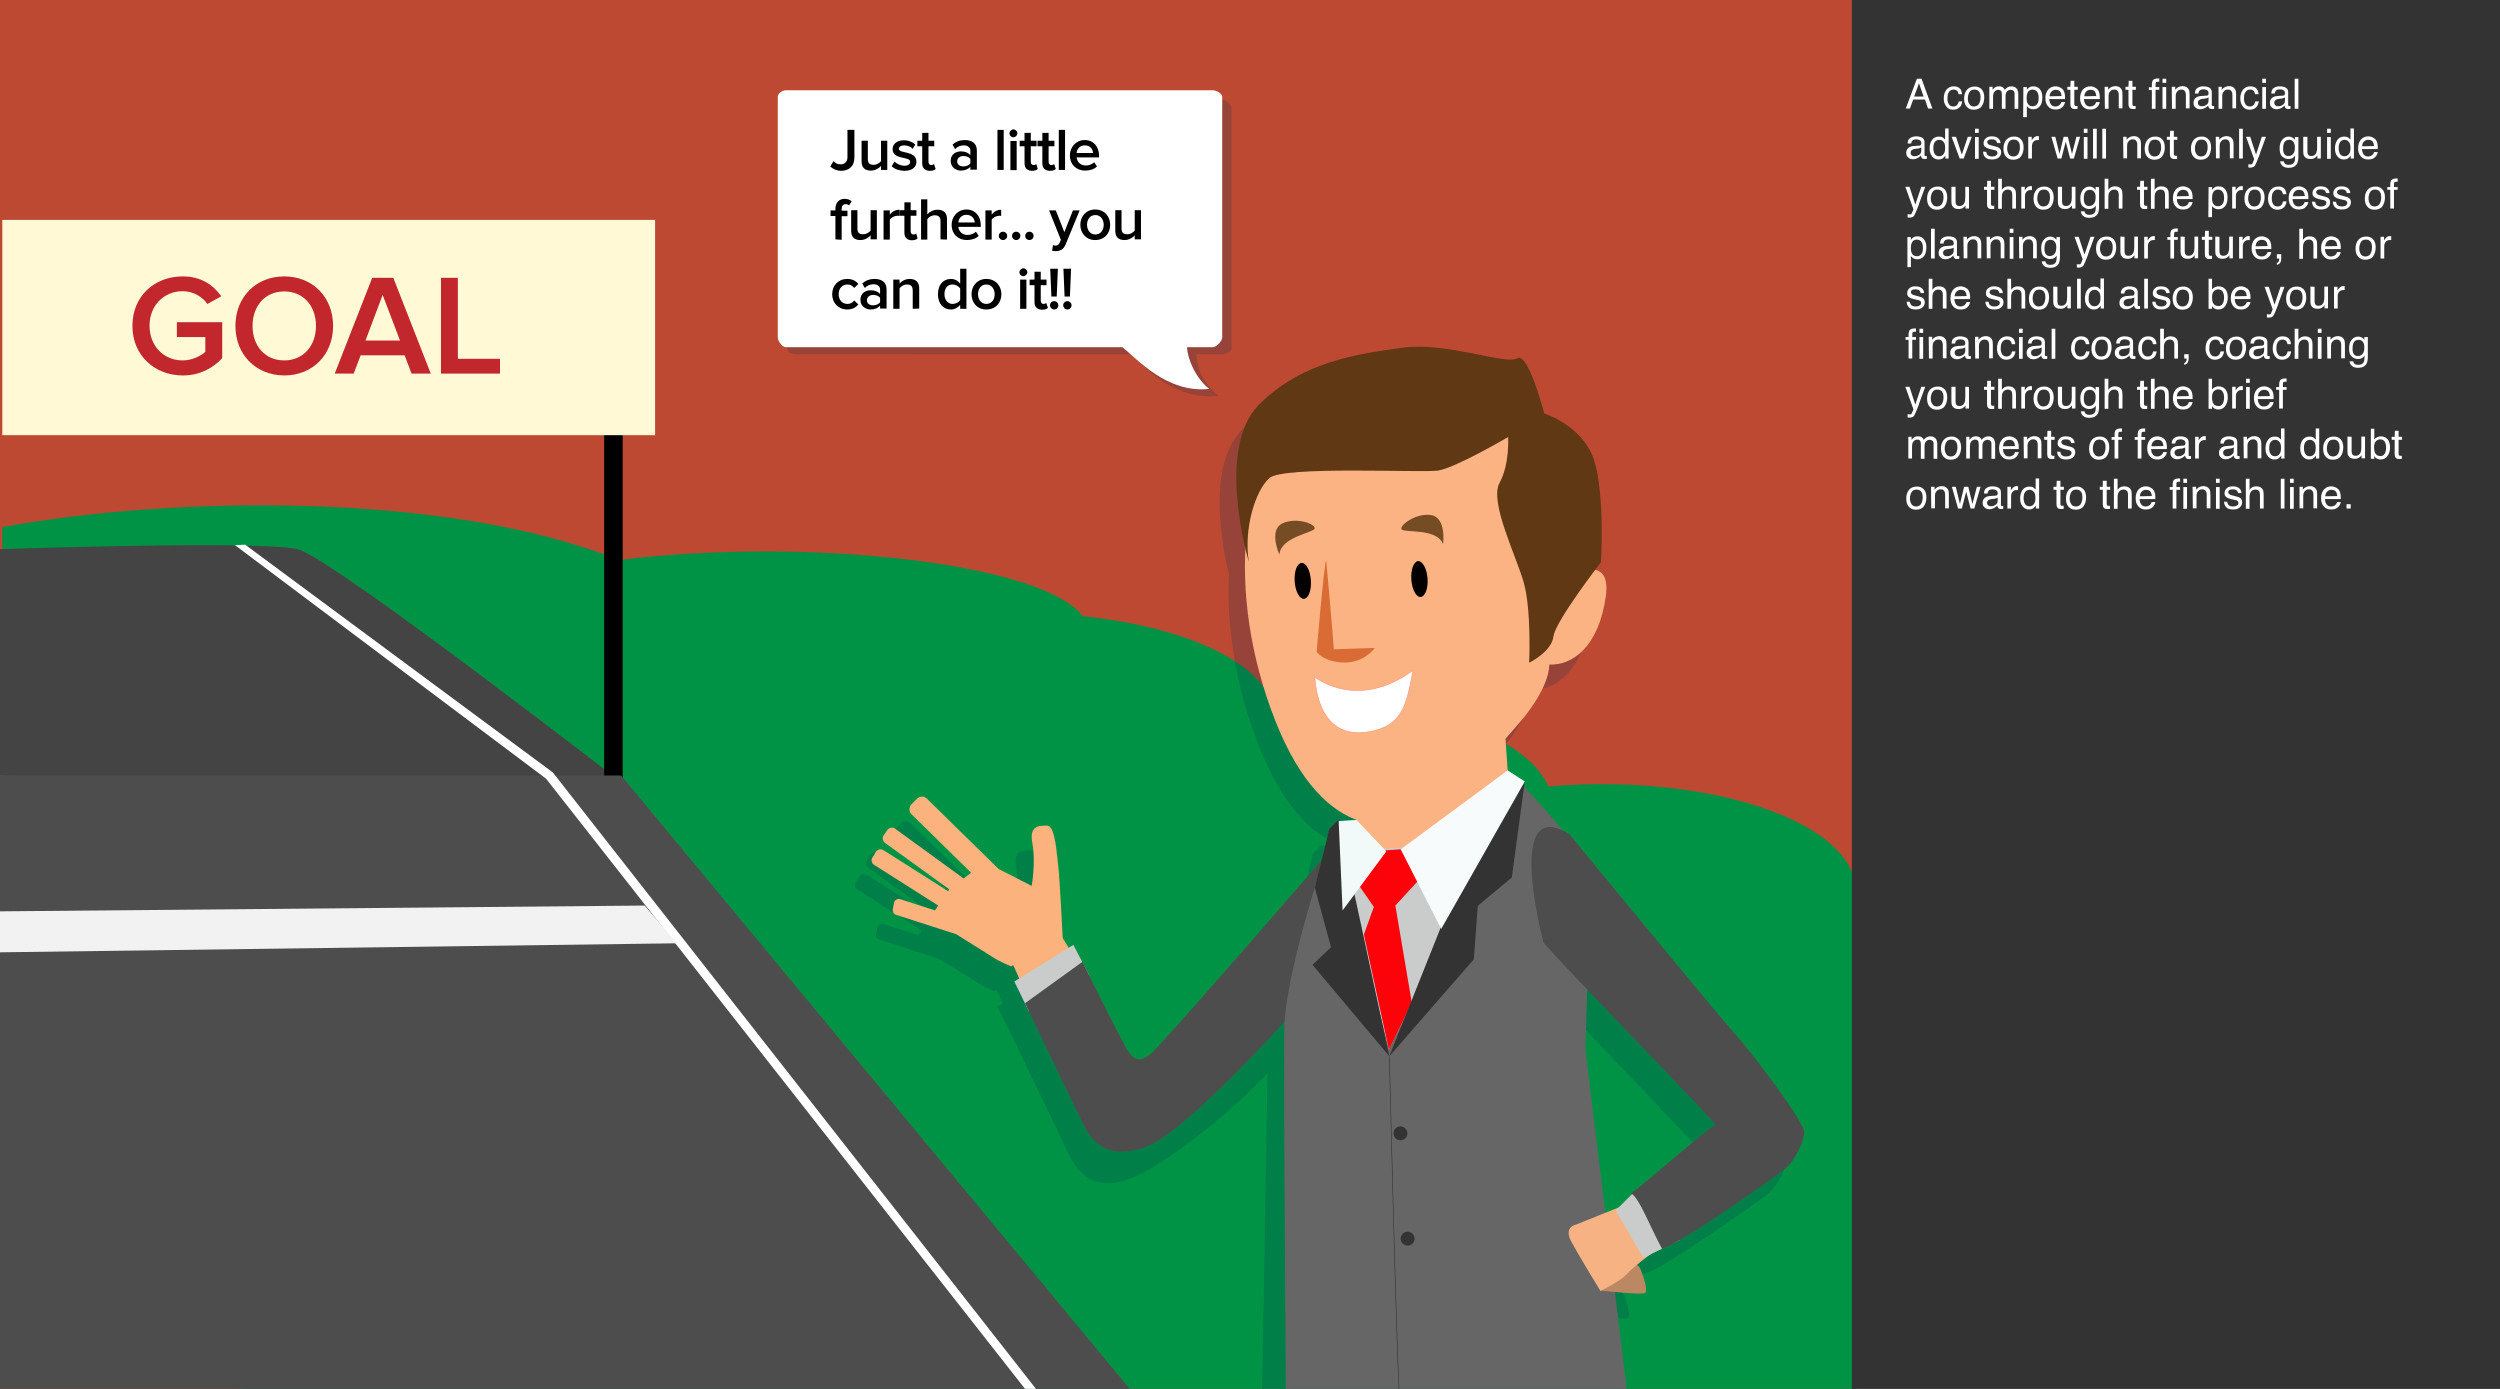 <?xml version="1.0" encoding="utf-8"?>
<!-- Generator: Adobe Illustrator 16.0.0, SVG Export Plug-In . SVG Version: 6.00 Build 0)  -->
<!DOCTYPE svg PUBLIC "-//W3C//DTD SVG 1.1//EN" "http://www.w3.org/Graphics/SVG/1.1/DTD/svg11.dtd">
<svg version="1.1" id="Layer_1" xmlns="http://www.w3.org/2000/svg" xmlns:xlink="http://www.w3.org/1999/xlink" x="0px" y="0px"
	 width="1080px" height="600px" viewBox="0 0 1080 600" enable-background="new 0 0 1080 600" xml:space="preserve">
<rect x="0" y="0" width="1080" height="600" fill="#808080" stroke="none"/>
<path fill="#BD4932" d="M-4-1h806v612.5H-4V-1z"/>
<path fill="#009345" d="M421.3,370.8c33.3-96.3,247.2-79.6,249.6-22.6V566l-323,0.1C347.9,566.1,371.3,547.9,421.3,370.8
	L421.3,370.8z"/>
<path fill="#009345" d="M552.4,407.5c-0.4,1.5-0.9,3-1.4,4.4V311.1c0-23.5-37.7-40.2-83.2-44.9c-17.2-22.7-116.8-34.4-200.5-24.3
	C193.5,212.3,74.7,214.2,1,227.7v180.4h83.5c-16.8,22.2-25,25.9-25,25.9H271c-28.8,84.3-42.8,95-42.8,95l193.3-0.1
	c-147.3,65.2-362,74.1-362,74.1l742.4-0.3V385C800,327.9,585.6,311.3,552.4,407.5z"/>
<path opacity="0.2" fill="#023059" enable-background="new    " d="M742.6,457.7c-6.8-7.4-71.8-86.6-71.8-86.6
	c-1.1-0.7-2.1-1.2-3-1.7c-6-7.4-13.2-15.2-16.6-18.9l0.3-2.3l-7.4-4.8l-0.9-13.5c4.1-4.6,6.7-7.8,6.7-7.8s12-13.7,12.2-24.3
	c9.7,0.4,21.3-7.3,24.4-29.4c1.1-7.8-1.2-10.8-4.6-11.5c1.5-2,2.5-3.3,2.5-3.3s1.8-29.4-3-44.2c-4.8-14.8-21.5-20.1-21.5-20.1
	s-6.8-26.8-11.7-23.8c-4.8,3-30.7-7.2-49.3-4.6c-18.7,2.6-43.6,5.6-62.4,24.8c-15,15.2-8.8,49.1-5.6,62.3
	c-1.1,22.8,2.9,48.8,12.9,74.1c10.5,26.6,23.2,38.4,34.8,42.8l-7.4,0.5l-0.1-0.6l-3.9,4l-3.4,13.7c-23.3,26.9-71.7,82.6-74.3,84.1
	c-3.4,2-6.1,4-10.3-3.6s-18.6-36.7-18.6-36.7l-0.1,0.1l-3.9-7.5l-2,1.2L452,416c0,0-1.4-27.8-1.9-31.7c-0.6-3.9-1.1-16.8-4.7-16.9
	c-3.6-0.1-7.9-0.1-6.4,7.7c1.5,7.9-0.3,18.3-0.3,18.3l-14.3-7.3l-31-30.4c-1.2-1.2-3.1-1.1-4.2,0l-2.5,2.5c-1.1,1.2-1.1,3.1,0,4.2
	l25.8,25.3c-0.9,0.7-1.9,1.6-3.2,2.5l-29.8-21.5c-1-0.8-2.5-0.5-3.3,0.5l-1.6,2.3c-0.8,1-0.5,2.5,0.5,3.3l27.8,20.1l-0.5,0.8
	L374.5,378c-1.1-0.7-2.6-0.4-3.3,0.7l-1.5,2.4c-0.7,1.1-0.4,2.5,0.7,3.2l27.7,17.6l-1.4,2.1l-15.1-4.9c-1.2-0.3-2.4,0.5-2.6,1.7
	l-0.5,2.6c-0.3,1.2,0.5,2.4,1.7,2.6l25.7,8.3c6.2,3.9,13.8,8.6,15.6,9.8c3.1,2.1,8.2,4.1,8.2,4.1s0.3-0.3,0.8-0.6l2.6,5.8l-2.2,1.4
	l6.3,12.8c4.8,10,19.1,39.8,21.9,45.5c3.4,6.9,8.5,23.3,28.3,16.4c13.4-4.7,42.7-27,60.2-46c-0.1,0.9-0.1,1.8-0.1,2.6
	c-0.3,22.5-2.3,136-2.3,136h151.6l-6.5-33.2c5.3,0.5,12.1,1,13,0.5c1.5-0.9-1.1-8.7-2-10.5c-0.4-0.9-1-1.4-1.5-1.8
	c2.2-1.8,4.5-3.5,6-4.6l4.9-2.4v0.1c7.1-1.7,49.8-31.5,53.8-35.2s7.3-10.9,7.7-15C772.7,495.9,749.4,465.1,742.6,457.7L742.6,457.7z
	 M700.6,523.7c-1.4,1.1-2.4,1.9-3.2,2.4c0.1,0.1,0.3,0.2,0.5,0.3l-5.8,5.8l-5.8,2.4l-8.6-70.6c0,0,0.4-11.6,0.7-26
	c17.7,18.6,43.3,45.1,55.7,58.6C730.6,498,709.6,516.5,700.6,523.7L700.6,523.7z"/>
<path fill="#FCB27D" d="M464.3,413.7l-5.2-8.4c0,0-1.4-27.8-2-31.7c-0.6-3.9-1.1-16.9-4.7-16.9c-3.6-0.1-7.9-0.1-6.4,7.7
	c1.5,7.9-0.3,18.3-0.3,18.3l-14.3-7.3l-31-30.4c-1.2-1.2-3.1-1.1-4.2,0l-2.5,2.5c-1.1,1.2-1.1,3.1,0,4.2l25.8,25.3
	c-0.9,0.7-1.9,1.6-3.2,2.5L386.7,358c-1-0.8-2.5-0.5-3.3,0.5l-1.6,2.3c-0.8,1-0.5,2.5,0.5,3.3l27.8,20.1l-0.5,0.8l-27.9-17.7
	c-1.1-0.7-2.6-0.4-3.3,0.7l-1.5,2.4c-0.7,1.1-0.4,2.5,0.7,3.2l27.7,17.6l-1.4,2.1l-15.1-4.9c-1.2-0.3-2.4,0.5-2.6,1.7l-0.5,2.6
	c-0.2,1.2,0.5,2.4,1.7,2.6l25.7,8.3c6.2,3.9,13.8,8.6,15.6,9.8c3.1,2.1,8.2,4.1,8.2,4.1s0.3-0.3,0.8-0.6l4.7,10.5L464.3,413.7
	L464.3,413.7z"/>
<path fill="#CACCCC" d="M444.5,437l-6.3-13l25.5-15.8l6.9,13.3L444.5,437z"/>
<path fill="#4D4D4D" d="M583.2,357.5c0,0-83.2,96.3-86.7,98.3c-3.4,2-6.1,4-10.3-3.6c-4.2-7.6-18.6-36.7-18.6-36.7l-24.8,17.9
	c0,0,20.2,41.9,23.5,48.8c3.4,6.9,8.5,20.3,28.3,13.4c19.8-6.9,74.2-69.7,74.2-69.7L583.2,357.5L583.2,357.5z"/>
<path fill="#CACCCC" d="M605.1,356l-30.8,37.3l17.8,95.9l56.8-103.3L605.1,356z"/>
<path fill="#FCB384" d="M653.4,363.6l-66.5,3.6l-2-29.9l65-25.1L653.4,363.6z M657.1,311.4c0,0-31.1,36.8-42,41.5
	c-10.9,4.7-42.4,13.7-64.2-41.6c-21.8-55.3-15.4-113.9,12-135.3c27.4-21.4,105.5-10.4,107.7,32.5l2.2,42.9c0,0,24-15.7,20.9,6.3
	c-3.1,22-14.6,29.8-24.4,29.4C669.1,297.8,657.1,311.4,657.1,311.4L657.1,311.4z"/>
<path fill="#666666" d="M570.7,374.8c0,0-15.5,47-15.9,69.5c-0.3,22.5,0.7,161.3,0.7,161.3l148.6,5.8l-19.2-158.1
	c0,0,2.5-71.5,0.1-79.8s-28.6-35.8-28.6-35.8L600,453.5l-23.8-95.3C576.2,358.2,572.3,370,570.7,374.8L570.7,374.8z"/>
<path fill="#FC0309" d="M594.7,367.6l-10,11.5l8.8,12.7l-4.3,11.9l10.8,49.8l9.9-20.3l-7.1-42l11.3-12.3l-9-12L594.7,367.6z"/>
<path fill="#BC8864" d="M706.3,545.9c0,0,1.4,0.4,2.3,2.2c0.9,1.8,3.6,9.6,2,10.5c-1.5,0.9-19.2-1.1-19.2-1.1L706.3,545.9
	L706.3,545.9z"/>
<path fill="#333333" d="M658.7,337.6l-5.6,41.5l-14.7,12.2l-1.7,23.1l-36.5,41.9l35.6-89.2L658.7,337.6z"/>
<path fill="#F6B282" d="M701,520.9l-20.1,8.1c0,0-5.6,0.9-2.1,7.4s12.6,21.3,12.6,21.3s8.7-4.2,11.6-7.5s11.7-9.6,11.7-9.6
	L701,520.9z"/>
<path fill="#333333" d="M600.2,456.3L567,416.8l8-7.6l-7-25.7l6.3-25.4l3.9-4L600.2,456.3z"/>
<path fill="#F8FBFB" d="M605.1,366.9l46.2-34.1l7.4,4.8l-36.1,63.7L605.1,366.9z"/>
<path fill="#F2FAF9" d="M586,354.2l-7.7,0.5l1.7,38.6l18.9-25.5L586,354.2z"/>
<path fill="#D96C34" d="M593.9,279.9c0,0-4.3,6.4-13.2,6.3c-8.9-0.1-11.9-4.6-11.9-4.6s3-36.3,4.1-39.7c2.8,30.4,3.3,38.6,3.3,38.6
	L593.9,279.9L593.9,279.9z"/>
<path fill="#040000" d="M566.3,250.7c0.3,4.3-1,7.8-3,8c-1.9,0.1-3.7-3.2-4-7.5c-0.3-4.3,1-7.8,2.9-8
	C564.3,243,566,246.4,566.3,250.7z M616.7,249.9c0.3,4.3-1,7.8-3,8c-1.9,0.1-3.7-3.2-4-7.5c-0.3-4.3,1-7.8,2.9-8
	C614.6,242.3,616.4,245.7,616.7,249.9z"/>
<path fill="#FFFFFF" stroke="#FA9379" stroke-width="0.25" stroke-miterlimit="10" d="M568,292.5c0,0,18.3,14.8,42.4-2.9
	c-2.9,16.1-5,24.2-19.5,26.6C576.5,318.5,569.1,308.5,568,292.5z"/>
<path fill="#754C24" d="M552.7,239.6c0,0-4.8-10.6,1.3-13.5c6.2-2.9,14.7,0.4,13.9,2.3C567.2,230.2,553.2,232,552.7,239.6z
	 M623.4,235.1c0,0,1.6-11.5-5.2-12.6c-6.7-1-13.9,4.7-12.7,6.2C606.8,230.3,620.8,228,623.4,235.1L623.4,235.1z"/>
<path fill="#603813" d="M539.5,242.7c0,0-14.6-48.5,4.2-67.7c18.8-19.1,43.7-22.2,62.4-24.8c18.7-2.6,44.5,7.6,49.3,4.6
	c4.8-3,11.7,23.8,11.7,23.8s16.7,5.3,21.5,20.1c4.8,14.8,3,44.2,3,44.2s-19.6,25.3-20.5,32c-0.8,6.7-10.5,11.4-10.5,11.4
	s1-22.7-2.3-34.5c-3.3-11.8-15-34.9-10.5-43.2c4.5-8.3,3.7-19.8,3.7-19.8s-23,13.5-30.4,14.5c-7.5,1-66.8-2.1-72.7,3.2
	C542.4,211.8,537.2,228.2,539.5,242.7z"/>
<path fill="#CACCCC" d="M707.8,513.1l-9.8,9.8l11.9,20.5l15.9-7.8L707.8,513.1z"/>
<path fill="#4D4D4D" d="M678,360.4c0,0,65,79.2,71.8,86.6s30.1,38.2,29.7,42.3c-0.4,4.1-3.7,11.3-7.7,15s-46.7,33.4-53.8,35.2
	c-5.4-10-9.8-22-13.4-24c5.5-3.7,32.7-27.9,36.7-29.6c-20-21.7-74-77-74.6-79C666.2,404.9,650,342.8,678,360.4z"/>
<path fill="none" stroke="#333333" stroke-width="0.25" stroke-miterlimit="10" d="M600.2,456.3c0,0,3.4,140.8,4.5,148.7"/>
<path fill="#333333" d="M608,489.4c0.1,1.6-1.1,3.1-2.8,3.2c-1.6,0.1-3.1-1.1-3.2-2.8c-0.1-1.6,1.1-3.1,2.8-3.2
	C606.4,486.5,607.8,487.8,608,489.4z M611.1,534.9c0.1,1.6-1.1,3.1-2.8,3.2c-1.6,0.1-3.1-1.1-3.2-2.8c-0.1-1.6,1.1-3.1,2.8-3.2
	C609.5,532,610.9,533.2,611.1,534.9z"/>
<path fill="#444444" d="M-2,237.3c0,0,115.3-4,130.7,0c15.3,4,146.9,106.2,146.9,106.2L-2,335V237.3L-2,237.3z"/>
<path d="M269,336.6c0,1.9-2,3.4-4,3.4h-0.2c-2,0-3.8-1.5-3.8-3.4V186.4c0-1.9,1.7-3.4,3.8-3.4h0.2c2,0,4,1.5,4,3.4V336.6z"/>
<path fill="#4D4D4D" d="M-3,335h271.3l226.4,273H-3V335z"/>
<path fill="#FFFAD5" d="M1,95h282v93H1V95z"/>
<path fill="#FFFFFF" d="M445.1,602.9L235.9,336.4L101.5,235.5l4.4-0.2l132.8,98.3l0.2,0.2l211.3,269.6L445.1,602.9z"/>
<path fill="#F2F2F2" d="M0,411.4l292.4-3.9l-13.9-16.3L0,393.7V411.4z"/>
<g>
	<path fill="#C1272D" d="M57.2,140.8c0-13,9.7-21.4,21.7-21.4c8.1,0,13.3,3.8,16.7,8.6l-6,3.3c-2.2-3.1-6.1-5.5-10.7-5.5
		c-8.2,0-14.3,6.3-14.3,14.9c0,8.7,6.1,15,14.3,15c4.2,0,7.9-2,9.8-3.7v-6.4H76.4v-6.4H96v15.5c-4.1,4.5-9.9,7.5-17,7.5
		C67,162.2,57.2,153.7,57.2,140.8L57.2,140.8z M101.7,140.8c0-12.3,8.7-21.4,21.1-21.4c12.4,0,21.1,9.1,21.1,21.4
		c0,12.3-8.7,21.4-21.1,21.4C110.4,162.1,101.7,153.1,101.7,140.8z M136.5,140.8c0-8.6-5.4-14.9-13.7-14.9
		c-8.4,0-13.7,6.4-13.7,14.9s5.3,14.9,13.7,14.9C131.1,155.7,136.5,149.3,136.5,140.8z M177.8,161.4l-3-7.9h-19l-3,7.9h-8.2
		l16.2-41.4h9.1l16.2,41.4H177.8z M165.3,127.4l-7.4,19.7h14.9L165.3,127.4z M190.5,161.4V120h7.3v35H216v6.4H190.5z"/>
</g>
<path opacity="0.2" fill="#023059" enable-background="new    " d="M343.6,43H528c1.6,0,4,2.2,4,3.6v104c0,1.5-2.4,2.4-4,2.4h-11.1
	c0.2,7,3.6,13.3,9.6,18c-18.3,2-31.2-11-37.5-18H343.6c-1.6,0-3.6-0.9-3.6-2.4v-104C340,45.2,342,43,343.6,43z"/>
<path fill="#FFFFFF" d="M339.5,39h184.4c1.6,0,4.1,1.4,4.1,2.8v104c0,1.5-2.5,4.2-4.1,4.2h-11.1c0.2,5,3.6,13.3,9.6,18
	c-18.3,2-31.2-13-37.5-18H339.5c-1.6,0-3.5-2.7-3.5-4.2v-104C336,40.4,337.9,39,339.5,39L339.5,39z"/>
<path d="M358.7,71.9l1.4-2.3c0.7,0.8,1.6,1.4,3,1.4c1.9,0,3-1.2,3-3.1V56.1h3V68c0,4-2.5,5.8-5.9,5.8
	C361.5,73.7,360,73.2,358.7,71.9z M380.6,73.4v-1.7c-0.9,1-2.5,2-4.4,2c-2.7,0-4-1.4-4-4v-8.9h2.7v7.9c0,2,1,2.5,2.5,2.5
	c1.4,0,2.6-0.8,3.2-1.6v-8.8h2.7v12.6H380.6L380.6,73.4z M385.2,71.8l1.2-2c0.9,0.9,2.6,1.8,4.3,1.8c1.6,0,2.5-0.7,2.5-1.7
	c0-2.5-7.6-0.7-7.6-5.5c0-2.1,1.8-3.8,4.9-3.8c2.1,0,3.7,0.8,4.9,1.8l-1.1,1.9c-0.8-0.9-2.2-1.5-3.7-1.5c-1.4,0-2.3,0.6-2.3,1.5
	c0,2.2,7.6,0.6,7.6,5.6c0,2.2-1.8,3.9-5.2,3.9C388.4,73.7,386.5,73.1,385.2,71.8L385.2,71.8z M398.4,70.5v-7.3h-2.1v-2.4h2.1v-3.4
	h2.7v3.4h2.5v2.4h-2.5v6.6c0,0.9,0.4,1.5,1.2,1.5c0.5,0,1-0.2,1.2-0.4l0.7,2.1c-0.5,0.5-1.3,0.8-2.6,0.8
	C399.5,73.7,398.4,72.6,398.4,70.5z M419.2,73.4V72c-0.9,1.1-2.4,1.7-4.1,1.7c-2.1,0-4.4-1.4-4.4-4.2c0-2.9,2.3-4.1,4.4-4.1
	c1.7,0,3.1,0.5,4.1,1.6v-1.9c0-1.5-1.2-2.3-2.9-2.3c-1.4,0-2.6,0.5-3.7,1.6l-1.1-1.9c1.5-1.4,3.3-2,5.3-2c2.8,0,5.2,1.2,5.2,4.5v8.3
	h-2.8V73.4z M419.2,70.6v-1.9c-0.6-0.9-1.8-1.3-3-1.3c-1.5,0-2.7,0.9-2.7,2.3c0,1.4,1.1,2.2,2.7,2.2
	C417.4,71.9,418.6,71.4,419.2,70.6L419.2,70.6z M430.9,73.4V56.1h2.7v17.3H430.9z M436.1,57.6c0-0.9,0.8-1.7,1.7-1.7
	c0.9,0,1.7,0.8,1.7,1.7s-0.8,1.7-1.7,1.7C436.9,59.3,436.1,58.6,436.1,57.6z M436.5,73.4V60.9h2.7v12.6h-2.7V73.4z M442.6,70.5v-7.3
	h-2.1v-2.4h2.1v-3.4h2.7v3.4h2.5v2.4h-2.5v6.6c0,0.9,0.4,1.5,1.2,1.5c0.5,0,1-0.2,1.2-0.4l0.6,2.1c-0.5,0.5-1.3,0.8-2.6,0.8
	C443.8,73.7,442.6,72.6,442.6,70.5L442.6,70.5z M450.3,70.5v-7.3h-2.1v-2.4h2.1v-3.4h2.7v3.4h2.5v2.4H453v6.6c0,0.9,0.4,1.5,1.2,1.5
	c0.5,0,1-0.2,1.2-0.4l0.7,2.1c-0.5,0.5-1.3,0.8-2.6,0.8C451.4,73.7,450.3,72.6,450.3,70.5L450.3,70.5z M457.4,73.4V56.1h2.7v17.3
	H457.4z M462.2,67.1c0-3.6,2.7-6.6,6.4-6.6c3.8,0,6.2,2.9,6.2,6.8V68h-9.7c0.2,1.9,1.6,3.5,4,3.5c1.2,0,2.7-0.5,3.6-1.4l1.2,1.8
	c-1.2,1.2-3.1,1.8-5.1,1.8C465,73.7,462.2,71.1,462.2,67.1z M468.6,62.8c-2.3,0-3.4,1.8-3.5,3.3h7.1
	C472.1,64.6,471.1,62.8,468.6,62.8z M360.9,103.4V93.3h-2.1v-2.4h2.1v-0.7c0-2.7,1.6-4.3,4-4.3c1.1,0,2.2,0.3,3,1.1l-1.1,1.7
	c-0.4-0.3-0.8-0.5-1.5-0.5c-1.1,0-1.7,0.7-1.7,2.1V91h2.5v2.4h-2.5v10.2L360.9,103.4L360.9,103.4z M376.1,103.4v-1.7
	c-0.9,1-2.5,2-4.4,2c-2.7,0-4-1.4-4-4v-8.9h2.7v7.9c0,2,1,2.5,2.5,2.5c1.4,0,2.6-0.8,3.2-1.6v-8.8h2.7v12.6H376.1L376.1,103.4z
	 M381.7,103.4V90.9h2.7v1.8c0.9-1.2,2.4-2.1,4.1-2.1v2.7c-0.2-0.1-0.5-0.1-0.9-0.1c-1.1,0-2.7,0.8-3.2,1.7v8.6h-2.7V103.4z
	 M390.7,100.5v-7.3h-2.1v-2.4h2.1v-3.4h2.7v3.4h2.5v2.4h-2.5v6.6c0,0.9,0.4,1.5,1.2,1.5c0.5,0,1-0.2,1.2-0.4l0.6,2.1
	c-0.5,0.5-1.3,0.8-2.6,0.8C391.8,103.7,390.7,102.6,390.7,100.5L390.7,100.5z M406.3,103.4v-7.9c0-1.9-1-2.5-2.5-2.5
	c-1.4,0-2.6,0.8-3.2,1.7v8.8h-2.7V86.1h2.7v6.5c0.8-1,2.5-2,4.4-2c2.7,0,4.1,1.4,4.1,4v8.9L406.3,103.4z M411.1,97.1
	c0-3.6,2.7-6.6,6.4-6.6c3.8,0,6.2,2.9,6.2,6.8V98H414c0.2,1.9,1.6,3.5,4,3.5c1.2,0,2.7-0.5,3.6-1.4l1.2,1.8
	c-1.2,1.2-3.1,1.8-5.1,1.8C413.9,103.7,411.1,101.1,411.1,97.1z M417.5,92.8c-2.3,0-3.4,1.8-3.5,3.3h7.1
	C421,94.6,419.9,92.8,417.5,92.8z M425.7,103.4V90.9h2.7v1.8c0.9-1.2,2.4-2.1,4.1-2.1v2.7c-0.2-0.1-0.5-0.1-0.9-0.1
	c-1.1,0-2.7,0.8-3.2,1.7v8.6h-2.7V103.4z M431.5,101.9c0-1,0.8-1.8,1.8-1.8s1.8,0.8,1.8,1.8s-0.8,1.8-1.8,1.8
	S431.5,102.9,431.5,101.9z M437.2,101.9c0-1,0.8-1.8,1.8-1.8s1.8,0.8,1.8,1.8s-0.8,1.8-1.8,1.8S437.2,102.9,437.2,101.9z
	 M442.9,101.9c0-1,0.8-1.8,1.8-1.8s1.8,0.8,1.8,1.8s-0.8,1.8-1.8,1.8S442.9,102.9,442.9,101.9z M454.9,105.9c0.3,0.1,0.7,0.2,1,0.2
	c0.9,0,1.4-0.3,1.8-1.1l0.6-1.4l-5.1-12.7h2.9l3.7,9.4l3.7-9.4h2.9l-6.1,14.8c-0.9,2.1-2.4,2.8-4.3,2.8c-0.4,0-1.1-0.1-1.5-0.2
	L454.9,105.9L454.9,105.9z M466.7,97.1c0-3.6,2.5-6.6,6.4-6.6c4,0,6.5,3,6.5,6.6s-2.4,6.6-6.5,6.6
	C469.2,103.7,466.7,100.7,466.7,97.1z M476.8,97.1c0-2.2-1.3-4.2-3.6-4.2s-3.6,1.9-3.6,4.2c0,2.2,1.3,4.2,3.6,4.2
	S476.8,99.4,476.8,97.1z M490.2,103.4v-1.7c-0.9,1-2.5,2-4.4,2c-2.7,0-4-1.4-4-4v-8.9h2.7v7.9c0,2,1,2.5,2.5,2.5
	c1.4,0,2.6-0.8,3.2-1.6v-8.8h2.7v12.6H490.2L490.2,103.4z M359.5,127.1c0-3.8,2.7-6.6,6.5-6.6c2.4,0,3.9,1,4.8,2.2l-1.8,1.7
	c-0.7-1-1.7-1.5-2.9-1.5c-2.3,0-3.8,1.7-3.8,4.2c0,2.4,1.5,4.2,3.8,4.2c1.2,0,2.2-0.5,2.9-1.5l1.8,1.7c-0.9,1.2-2.4,2.2-4.8,2.2
	C362.2,133.7,359.5,130.9,359.5,127.1L359.5,127.1z M380.2,133.4V132c-0.9,1.1-2.4,1.7-4.1,1.7c-2.1,0-4.4-1.4-4.4-4.2
	c0-2.9,2.3-4.1,4.4-4.1c1.7,0,3.1,0.5,4.1,1.6v-1.9c0-1.5-1.2-2.3-2.9-2.3c-1.4,0-2.6,0.5-3.7,1.6l-1.1-1.9c1.5-1.4,3.3-2,5.3-2
	c2.8,0,5.2,1.2,5.2,4.5v8.3h-2.8V133.4z M380.2,130.6v-1.9c-0.6-0.9-1.8-1.3-3-1.3c-1.5,0-2.7,0.9-2.7,2.3c0,1.4,1.1,2.2,2.7,2.2
	C378.4,131.9,379.6,131.4,380.2,130.6z M394.3,133.4v-7.9c0-2-1-2.6-2.5-2.6c-1.4,0-2.6,0.8-3.2,1.7v8.8h-2.7v-12.6h2.7v1.7
	c0.8-1,2.4-2,4.4-2c2.7,0,4.1,1.5,4.1,4v8.8L394.3,133.4z M414.8,133.4v-1.7c-1,1.2-2.4,2-4,2c-3.2,0-5.6-2.4-5.6-6.6
	c0-4.1,2.3-6.6,5.6-6.6c1.6,0,3,0.7,4,2.1v-6.5h2.7v17.3H414.8z M414.8,129.6v-5c-0.6-0.9-2-1.7-3.3-1.7c-2.2,0-3.5,1.7-3.5,4.2
	c0,2.4,1.4,4.2,3.5,4.2C412.9,131.3,414.2,130.6,414.8,129.6z M419.7,127.1c0-3.6,2.5-6.6,6.4-6.6c4,0,6.5,3,6.5,6.6
	s-2.4,6.6-6.5,6.6C422.1,133.7,419.7,130.7,419.7,127.1z M429.7,127.1c0-2.2-1.3-4.2-3.6-4.2c-2.3,0-3.6,1.9-3.6,4.2
	c0,2.2,1.3,4.2,3.6,4.2C428.4,131.3,429.7,129.4,429.7,127.1z M440.4,117.6c0-0.9,0.8-1.7,1.7-1.7c0.9,0,1.7,0.8,1.7,1.7
	s-0.8,1.7-1.7,1.7C441.2,119.3,440.4,118.6,440.4,117.6z M440.7,133.4v-12.6h2.7v12.6H440.7z M446.9,130.5v-7.3h-2.1v-2.4h2.1v-3.4
	h2.7v3.4h2.5v2.4h-2.5v6.6c0,0.9,0.4,1.5,1.2,1.5c0.5,0,1-0.2,1.2-0.4l0.7,2.1c-0.5,0.5-1.3,0.8-2.6,0.8
	C448,133.7,446.9,132.6,446.9,130.5z M453.6,131.9c0-1,0.8-1.8,1.8-1.8s1.8,0.8,1.8,1.8s-0.8,1.8-1.8,1.8S453.6,132.8,453.6,131.9z
	 M454.2,128.1l-0.5-12h3.3l-0.5,12H454.2z M459.3,131.9c0-1,0.8-1.8,1.8-1.8s1.8,0.8,1.8,1.8s-0.8,1.8-1.8,1.8
	S459.3,132.8,459.3,131.9z M459.9,128.1l-0.5-12h3.3l-0.5,12H459.9z"/>
<path fill="#333333" d="M800-2h291v608H800V-2z"/>
<g>
	<path fill="#FFFFFF" d="M828.1,34h2l4.7,12.9h-1.9l-1.3-3.9h-5.1l-1.4,3.9h-1.8L828.1,34z M831,41.7l-2-5.7l-2.1,5.7H831z
		 M846.4,38c0.7,0.5,1.1,1.4,1.2,2.7h-1.5c-0.1-0.6-0.3-1.1-0.6-1.4c-0.3-0.4-0.9-0.6-1.6-0.6c-1,0-1.7,0.5-2.2,1.5
		c-0.3,0.6-0.4,1.4-0.4,2.4c0,0.9,0.2,1.7,0.6,2.4c0.4,0.6,1,1,1.9,1c0.7,0,1.2-0.2,1.6-0.6c0.4-0.4,0.6-0.9,0.8-1.6h1.5
		c-0.2,1.2-0.6,2.2-1.3,2.7c-0.7,0.6-1.6,0.9-2.7,0.9c-1.2,0-2.2-0.4-2.9-1.4c-0.7-0.9-1.1-2-1.1-3.4c0-1.7,0.4-2.9,1.2-3.9
		c0.8-0.9,1.8-1.4,3.1-1.4C844.9,37.3,845.7,37.5,846.4,38z M856,38.5c0.8,0.8,1.2,2,1.2,3.6c0,1.5-0.4,2.8-1.1,3.8
		c-0.7,1-1.9,1.5-3.4,1.5c-1.3,0-2.3-0.4-3.1-1.3c-0.8-0.9-1.1-2.1-1.1-3.5c0-1.6,0.4-2.8,1.2-3.8c0.8-0.9,1.9-1.4,3.2-1.4
		C854.2,37.3,855.2,37.7,856,38.5L856,38.5z M855,44.7c0.4-0.8,0.6-1.7,0.6-2.6s-0.1-1.6-0.4-2.1c-0.4-0.9-1.2-1.3-2.3-1.3
		c-1,0-1.7,0.4-2.1,1.1c-0.4,0.7-0.7,1.6-0.7,2.7c0,1,0.2,1.8,0.7,2.5c0.4,0.7,1.1,1,2.1,1C853.9,45.9,854.6,45.5,855,44.7L855,44.7
		z M859.2,37.5h1.6v1.3c0.4-0.5,0.7-0.8,1-1c0.5-0.4,1.1-0.5,1.8-0.5c0.8,0,1.4,0.2,1.8,0.6c0.3,0.2,0.5,0.5,0.7,0.9
		c0.4-0.5,0.8-0.9,1.2-1.1c0.5-0.2,1-0.4,1.6-0.4c1.3,0,2.1,0.5,2.6,1.4c0.2,0.5,0.4,1.2,0.4,2V47h-1.6v-6.5c0-0.6-0.2-1.1-0.5-1.3
		c-0.3-0.2-0.7-0.4-1.1-0.4c-0.6,0-1.2,0.2-1.6,0.6c-0.4,0.4-0.7,1.1-0.7,2.1V47h-1.6v-6.1c0-0.6-0.1-1.1-0.2-1.4
		c-0.2-0.4-0.7-0.7-1.3-0.7c-0.6,0-1.1,0.2-1.6,0.7S861,40.8,861,42v5h-1.6v-9.5H859.2L859.2,37.5z M874.1,37.6h1.5v1.2
		c0.3-0.4,0.7-0.8,1-1c0.5-0.4,1.2-0.5,1.9-0.5c1.1,0,2,0.4,2.7,1.2s1.1,2,1.1,3.5c0,2.1-0.5,3.5-1.6,4.4c-0.7,0.6-1.5,0.8-2.4,0.8
		c-0.7,0-1.3-0.2-1.8-0.5c-0.3-0.2-0.6-0.5-0.9-0.9v4.8H874L874.1,37.6z M880,45c0.5-0.6,0.7-1.5,0.7-2.8c0-0.8-0.1-1.4-0.3-1.9
		c-0.4-1-1.2-1.6-2.3-1.6c-1.1,0-1.9,0.5-2.3,1.6c-0.2,0.6-0.3,1.3-0.3,2.2c0,0.7,0.1,1.3,0.3,1.9c0.4,1,1.2,1.5,2.3,1.5
		C878.9,45.9,879.5,45.6,880,45L880,45z M890,37.8c0.6,0.3,1.1,0.7,1.4,1.2c0.3,0.5,0.5,1,0.6,1.7c0.1,0.4,0.1,1.1,0.1,2.1h-6.8
		c0,1,0.3,1.7,0.7,2.3s1.1,0.9,1.9,0.9c0.8,0,1.5-0.3,2-0.8c0.3-0.3,0.5-0.7,0.6-1.1h1.6c0,0.3-0.2,0.7-0.4,1.2
		c-0.2,0.4-0.5,0.8-0.8,1c-0.5,0.5-1.1,0.8-1.8,0.9c-0.4,0.1-0.8,0.1-1.3,0.1c-1.2,0-2.2-0.4-3-1.3s-1.2-2-1.2-3.6
		c0-1.5,0.4-2.7,1.2-3.7c0.8-0.9,1.9-1.4,3.2-1.4C888.8,37.3,889.4,37.5,890,37.8z M890.6,41.5c-0.1-0.7-0.2-1.2-0.4-1.6
		c-0.4-0.8-1.1-1.1-2.2-1.1c-0.7,0-1.3,0.3-1.8,0.8s-0.7,1.2-0.8,2L890.6,41.5z M894.5,34.9h1.6v2.6h1.5v1.3h-1.5V45
		c0,0.3,0.1,0.5,0.3,0.7c0.1,0.1,0.3,0.1,0.6,0.1h0.5V47c-0.2,0.1-0.4,0.1-0.6,0.1h-0.6c-0.7,0-1.2-0.2-1.5-0.6s-0.4-0.9-0.4-1.5
		v-6.2h-1.3v-1.3h1.3L894.5,34.9L894.5,34.9L894.5,34.9z M905,37.8c0.6,0.3,1.1,0.7,1.4,1.2c0.3,0.5,0.5,1,0.6,1.7
		c0.1,0.4,0.1,1.1,0.1,2.1h-6.8c0,1,0.3,1.7,0.7,2.3s1.1,0.9,1.9,0.9c0.8,0,1.5-0.3,2-0.8c0.3-0.3,0.5-0.7,0.6-1.1h1.6
		c0,0.3-0.2,0.7-0.4,1.2c-0.2,0.4-0.5,0.8-0.8,1c-0.5,0.5-1.1,0.8-1.8,0.9c-0.4,0.1-0.8,0.1-1.3,0.1c-1.2,0-2.2-0.4-3-1.3
		s-1.2-2-1.2-3.6c0-1.5,0.4-2.7,1.2-3.7c0.8-0.9,1.9-1.4,3.2-1.4C903.8,37.3,904.4,37.5,905,37.8z M905.6,41.5
		c-0.1-0.7-0.2-1.2-0.4-1.6c-0.4-0.8-1.1-1.1-2.2-1.1c-0.7,0-1.3,0.3-1.8,0.8s-0.7,1.2-0.8,2L905.6,41.5z M909.2,37.5h1.5v1.3
		c0.4-0.6,0.9-0.9,1.4-1.2c0.5-0.2,1.1-0.4,1.7-0.4c1.3,0,2.2,0.5,2.7,1.4c0.3,0.5,0.4,1.2,0.4,2.2v6h-1.6V41c0-0.6-0.1-1-0.3-1.4
		c-0.3-0.6-0.8-0.9-1.5-0.9c-0.4,0-0.7,0-0.9,0.1c-0.4,0.1-0.8,0.4-1.1,0.8c-0.3,0.3-0.4,0.6-0.5,1c-0.1,0.3-0.1,0.8-0.1,1.4v5h-1.6
		L909.2,37.5L909.2,37.5z M919.6,34.9h1.6v2.6h1.5v1.3h-1.5V45c0,0.3,0.1,0.5,0.3,0.7c0.1,0.1,0.3,0.1,0.6,0.1h0.5V47
		c-0.2,0.1-0.4,0.1-0.6,0.1h-0.6c-0.7,0-1.2-0.2-1.5-0.6c-0.3-0.4-0.4-0.9-0.4-1.5v-6.2h-1.3v-1.3h1.3L919.6,34.9L919.6,34.9z
		 M930,34.7c0.4-0.5,1.1-0.8,2.1-0.8h0.7v1.4h-0.6c-0.5,0-0.8,0.1-0.9,0.4c-0.1,0.3-0.1,0.9-0.1,1.9h1.6v1.2h-1.6V47h-1.6v-8.1h-1.3
		v-1.2h1.3v-1.5C929.7,35.5,929.8,35,930,34.7z M934.2,34h1.6v1.8h-1.6V34z M934.2,37.6h1.6V47h-1.6V37.6z M938.2,37.5h1.5v1.3
		c0.4-0.6,0.9-0.9,1.4-1.2c0.5-0.2,1.1-0.4,1.7-0.4c1.3,0,2.2,0.5,2.7,1.4c0.3,0.5,0.4,1.2,0.4,2.2v6h-1.6V41c0-0.6-0.1-1-0.3-1.4
		c-0.3-0.6-0.8-0.9-1.5-0.9c-0.4,0-0.7,0-0.9,0.1c-0.4,0.1-0.8,0.4-1.1,0.8c-0.3,0.3-0.4,0.6-0.5,1c-0.1,0.3-0.1,0.8-0.1,1.4v5h-1.6
		L938.2,37.5L938.2,37.5z M953.3,41.3c0.4,0,0.6-0.2,0.7-0.5c0.1-0.1,0.1-0.3,0.1-0.6c0-0.5-0.2-0.9-0.6-1.2
		c-0.4-0.2-0.9-0.4-1.6-0.4c-0.8,0-1.4,0.2-1.8,0.7c-0.2,0.2-0.3,0.6-0.4,1.1h-1.5c0-1.2,0.4-2,1.1-2.4c0.7-0.5,1.6-0.7,2.5-0.7
		c1.1,0,2,0.2,2.7,0.6s1,1.1,1,2v5.4c0,0.2,0,0.3,0.1,0.4c0.1,0.1,0.2,0.1,0.4,0.1h0.5V47c-0.2,0.1-0.4,0.1-0.6,0.1h-0.5
		c-0.5,0-0.9-0.2-1.2-0.6c-0.1-0.2-0.2-0.5-0.3-0.9c-0.3,0.4-0.8,0.8-1.4,1.1c-0.6,0.3-1.3,0.5-2,0.5c-0.9,0-1.6-0.3-2.1-0.8
		c-0.6-0.5-0.8-1.2-0.8-2c0-0.9,0.3-1.5,0.8-2s1.3-0.8,2.1-0.9L953.3,41.3z M950,45.5c0.3,0.3,0.7,0.4,1.2,0.4
		c0.6,0,1.1-0.1,1.6-0.4c0.9-0.4,1.3-1.1,1.3-2.1v-1.3c-0.2,0.1-0.4,0.2-0.7,0.3l-0.9,0.2l-1,0.1c-0.6,0.1-1,0.2-1.3,0.4
		c-0.5,0.3-0.7,0.7-0.7,1.3C949.5,44.9,949.6,45.3,950,45.5z M958.3,37.5h1.5v1.3c0.4-0.6,0.9-0.9,1.4-1.2c0.5-0.2,1.1-0.4,1.7-0.4
		c1.3,0,2.2,0.5,2.7,1.4c0.3,0.5,0.4,1.2,0.4,2.2v6h-1.6V41c0-0.6-0.1-1-0.3-1.4c-0.3-0.6-0.8-0.9-1.5-0.9c-0.4,0-0.7,0-0.9,0.1
		c-0.4,0.1-0.8,0.4-1.1,0.8c-0.3,0.3-0.4,0.6-0.5,1c-0.1,0.3-0.1,0.8-0.1,1.4v5h-1.6v-9.5H958.3z M974.5,38c0.7,0.5,1.1,1.4,1.2,2.7
		h-1.5c-0.1-0.6-0.3-1.1-0.6-1.4c-0.3-0.4-0.9-0.6-1.6-0.6c-1,0-1.7,0.5-2.2,1.5c-0.3,0.6-0.4,1.4-0.4,2.4c0,0.9,0.2,1.7,0.6,2.4
		c0.4,0.6,1,1,1.9,1c0.7,0,1.2-0.2,1.6-0.6c0.4-0.4,0.6-0.9,0.8-1.6h1.5c-0.2,1.2-0.6,2.2-1.3,2.7c-0.7,0.6-1.6,0.9-2.7,0.9
		c-1.2,0-2.2-0.4-2.9-1.4c-0.7-0.9-1.1-2-1.1-3.4c0-1.7,0.4-2.9,1.2-3.9c0.8-0.9,1.8-1.4,3.1-1.4C973,37.3,973.8,37.5,974.5,38z
		 M977.3,34h1.6v1.8h-1.6V34z M977.3,37.6h1.6V47h-1.6V37.6z M986.3,41.3c0.4,0,0.6-0.2,0.7-0.5c0.1-0.1,0.1-0.3,0.1-0.6
		c0-0.5-0.2-0.9-0.6-1.2s-0.9-0.4-1.6-0.4c-0.8,0-1.4,0.2-1.8,0.7c-0.2,0.2-0.3,0.6-0.4,1.1h-1.5c0-1.2,0.4-2,1.1-2.4
		c0.7-0.5,1.6-0.7,2.5-0.7c1.1,0,2,0.2,2.7,0.6s1,1.1,1,2v5.4c0,0.2,0,0.3,0.1,0.4c0.1,0.1,0.2,0.1,0.4,0.1h0.5V47
		c-0.2,0.1-0.4,0.1-0.6,0.1h-0.5c-0.5,0-0.9-0.2-1.2-0.6c-0.1-0.2-0.2-0.5-0.3-0.9c-0.3,0.4-0.8,0.8-1.4,1.1c-0.6,0.3-1.3,0.5-2,0.5
		c-0.9,0-1.6-0.3-2.1-0.8c-0.6-0.5-0.8-1.2-0.8-2c0-0.9,0.3-1.5,0.8-2s1.3-0.8,2.1-0.9L986.3,41.3z M983,45.5
		c0.3,0.3,0.7,0.4,1.2,0.4c0.6,0,1.1-0.1,1.6-0.4c0.9-0.4,1.3-1.1,1.3-2.1v-1.3c-0.2,0.1-0.4,0.2-0.7,0.3l-0.9,0.2l-1,0.1
		c-0.6,0.1-1,0.2-1.3,0.4c-0.5,0.3-0.7,0.7-0.7,1.3C982.5,44.9,982.7,45.3,983,45.5z M991.3,34h1.6v13h-1.6V34z M829.2,62.9
		c0.4,0,0.6-0.2,0.7-0.5c0.1-0.1,0.1-0.3,0.1-0.6c0-0.5-0.2-0.9-0.6-1.2c-0.4-0.2-0.9-0.4-1.6-0.4c-0.8,0-1.4,0.2-1.8,0.7
		c-0.2,0.2-0.3,0.6-0.4,1.1h-1.5c0-1.2,0.4-2,1.1-2.4s1.6-0.7,2.5-0.7c1.1,0,2,0.2,2.7,0.6c0.7,0.4,1,1.1,1,2v5.4
		c0,0.2,0,0.3,0.1,0.4c0.1,0.1,0.2,0.1,0.4,0.1h0.5v1.2c-0.2,0.1-0.4,0.1-0.6,0.1h-0.5c-0.5,0-0.9-0.2-1.2-0.6
		c-0.1-0.2-0.2-0.5-0.3-0.9c-0.3,0.4-0.8,0.8-1.4,1.1c-0.6,0.3-1.3,0.5-2,0.5c-0.9,0-1.6-0.3-2.1-0.8c-0.6-0.5-0.8-1.2-0.8-2
		c0-0.9,0.3-1.5,0.8-2s1.3-0.8,2.1-0.9L829.2,62.9L829.2,62.9z M825.9,67.1c0.3,0.3,0.7,0.4,1.2,0.4c0.6,0,1.1-0.1,1.6-0.4
		c0.9-0.4,1.3-1.1,1.3-2.1v-1.3c-0.2,0.1-0.4,0.2-0.7,0.3l-0.9,0.2l-1,0.1c-0.6,0.1-1,0.2-1.3,0.4c-0.5,0.3-0.7,0.7-0.7,1.3
		C825.4,66.5,825.5,66.9,825.9,67.1L825.9,67.1z M839.3,59.4c0.3,0.2,0.6,0.5,1,0.9v-4.8h1.5v13h-1.4v-1.3c-0.4,0.6-0.8,1-1.3,1.3
		s-1.1,0.4-1.7,0.4c-1,0-2-0.4-2.7-1.3c-0.8-0.9-1.1-2.1-1.1-3.5s0.3-2.6,1-3.6c0.7-1,1.7-1.5,3-1.5C838.3,59,838.9,59.1,839.3,59.4
		z M835.8,66.5c0.4,0.7,1.1,1,2,1c0.7,0,1.3-0.3,1.8-0.9s0.7-1.5,0.7-2.7c0-1.2-0.2-2.1-0.7-2.6c-0.5-0.6-1.1-0.9-1.8-0.9
		c-0.8,0-1.4,0.3-1.9,0.9c-0.5,0.6-0.7,1.5-0.7,2.7C835.2,65,835.4,65.8,835.8,66.5L835.8,66.5z M845,59.1l2.5,7.7l2.6-7.7h1.7
		l-3.5,9.4h-1.7l-3.5-9.4H845z M853.2,55.6h1.6v1.8h-1.6V55.6z M853.2,59.2h1.6v9.4h-1.6V59.2z M858.1,65.6c0,0.5,0.2,0.9,0.4,1.2
		c0.4,0.5,1.1,0.8,2.1,0.8c0.6,0,1.1-0.1,1.6-0.4c0.5-0.3,0.7-0.6,0.7-1.2c0-0.4-0.2-0.7-0.5-0.9c-0.2-0.1-0.7-0.3-1.4-0.4l-1.3-0.3
		c-0.8-0.2-1.4-0.4-1.8-0.7c-0.7-0.4-1-1-1-1.8c0-0.9,0.3-1.6,1-2.2c0.7-0.6,1.5-0.8,2.6-0.8c1.4,0,2.5,0.4,3.1,1.2
		c0.4,0.5,0.6,1.1,0.6,1.7h-1.5c0-0.4-0.2-0.7-0.4-1c-0.4-0.4-1-0.6-1.9-0.6c-0.6,0-1.1,0.1-1.4,0.3s-0.5,0.5-0.5,0.9s0.2,0.7,0.6,1
		c0.2,0.1,0.6,0.3,1.1,0.4l1.1,0.3c1.2,0.3,1.9,0.5,2.3,0.8c0.6,0.4,0.9,1,0.9,1.9c0,0.8-0.3,1.6-1,2.2s-1.6,0.9-2.9,0.9
		c-1.4,0-2.4-0.3-3-1c-0.6-0.6-0.9-1.4-0.9-2.4L858.1,65.6L858.1,65.6z M873,60.1c0.8,0.8,1.2,2,1.2,3.6c0,1.5-0.4,2.8-1.1,3.8
		c-0.7,1-1.9,1.5-3.4,1.5c-1.3,0-2.3-0.4-3.1-1.3c-0.8-0.9-1.1-2.1-1.1-3.5c0-1.6,0.4-2.8,1.2-3.8c0.8-0.9,1.9-1.4,3.2-1.4
		C871.2,58.9,872.2,59.3,873,60.1L873,60.1z M872,66.3c0.4-0.8,0.6-1.7,0.6-2.6c0-0.9-0.1-1.6-0.4-2.1c-0.4-0.9-1.2-1.3-2.3-1.3
		c-1,0-1.7,0.4-2.1,1.1c-0.4,0.7-0.7,1.6-0.7,2.7c0,1,0.2,1.8,0.7,2.5c0.4,0.7,1.1,1,2.1,1C870.9,67.5,871.6,67.1,872,66.3L872,66.3
		z M876.2,59.1h1.5v1.6c0.1-0.3,0.4-0.7,0.9-1.2s1-0.7,1.7-0.7h0.5v1.7h-0.6c-0.8,0-1.4,0.3-1.8,0.8c-0.4,0.5-0.6,1.1-0.6,1.8v5.4
		h-1.6V59.1L876.2,59.1z M887.9,59.1l1.8,7.4l1.8-7.4h1.8l1.8,7.4l1.9-7.4h1.6l-2.7,9.4h-1.6l-1.9-7.3l-1.9,7.3h-1.6l-2.7-9.4H887.9
		L887.9,59.1z M900.2,55.6h1.6v1.8h-1.6V55.6z M900.2,59.2h1.6v9.4h-1.6V59.2z M904.2,55.6h1.6v12.9h-1.6V55.6z M908.2,55.6h1.6
		v12.9h-1.6V55.6z M917.2,59.1h1.5v1.3c0.4-0.6,0.9-0.9,1.4-1.2c0.5-0.2,1.1-0.4,1.7-0.4c1.3,0,2.2,0.5,2.7,1.4
		c0.3,0.5,0.4,1.2,0.4,2.2v6h-1.6v-5.9c0-0.6-0.1-1-0.3-1.4c-0.3-0.6-0.8-0.9-1.5-0.9c-0.4,0-0.7,0-0.9,0.1
		c-0.4,0.1-0.8,0.4-1.1,0.8c-0.3,0.3-0.4,0.6-0.5,1c-0.1,0.3-0.1,0.8-0.1,1.4v4.9h-1.6L917.2,59.1L917.2,59.1z M934,60.1
		c0.8,0.8,1.2,2,1.2,3.6c0,1.5-0.4,2.8-1.1,3.8c-0.7,1-1.9,1.5-3.4,1.5c-1.3,0-2.3-0.4-3.1-1.3c-0.8-0.9-1.1-2.1-1.1-3.5
		c0-1.6,0.4-2.8,1.2-3.8c0.8-0.9,1.9-1.4,3.2-1.4C932.2,58.9,933.2,59.3,934,60.1z M933,66.3c0.4-0.8,0.6-1.7,0.6-2.6
		c0-0.9-0.1-1.6-0.4-2.1c-0.4-0.9-1.2-1.3-2.3-1.3c-1,0-1.7,0.4-2.1,1.1c-0.4,0.7-0.7,1.6-0.7,2.7c0,1,0.2,1.8,0.7,2.5
		c0.4,0.7,1.1,1,2.1,1C931.9,67.5,932.7,67.1,933,66.3z M937.5,56.5h1.6v2.6h1.5v1.3h-1.5v6.1c0,0.3,0.1,0.5,0.3,0.7
		c0.1,0.1,0.3,0.1,0.6,0.1h0.5v1.3c-0.2,0.1-0.4,0.1-0.6,0.1h-0.6c-0.7,0-1.2-0.2-1.5-0.6s-0.4-0.9-0.4-1.5v-6.2h-1.3v-1.3h1.3
		L937.5,56.5z M954,60.1c0.8,0.8,1.2,2,1.2,3.6c0,1.5-0.4,2.8-1.1,3.8c-0.7,1-1.9,1.5-3.4,1.5c-1.3,0-2.3-0.4-3.1-1.3
		c-0.8-0.9-1.1-2.1-1.1-3.5c0-1.6,0.4-2.8,1.2-3.8c0.8-0.9,1.9-1.4,3.2-1.4C952.2,58.9,953.2,59.3,954,60.1z M953.1,66.3
		c0.4-0.8,0.6-1.7,0.6-2.6c0-0.9-0.1-1.6-0.4-2.1c-0.4-0.9-1.2-1.3-2.3-1.3c-1,0-1.7,0.4-2.1,1.1c-0.4,0.7-0.7,1.6-0.7,2.7
		c0,1,0.2,1.8,0.7,2.5c0.4,0.7,1.1,1,2.1,1C952,67.5,952.7,67.1,953.1,66.3L953.1,66.3z M957.2,59.1h1.5v1.3
		c0.4-0.6,0.9-0.9,1.4-1.2c0.5-0.2,1.1-0.4,1.7-0.4c1.3,0,2.2,0.5,2.7,1.4c0.3,0.5,0.4,1.2,0.4,2.2v6h-1.6v-5.9c0-0.6-0.1-1-0.3-1.4
		c-0.3-0.6-0.8-0.9-1.5-0.9c-0.4,0-0.7,0-0.9,0.1c-0.4,0.1-0.8,0.4-1.1,0.8c-0.3,0.3-0.4,0.6-0.5,1c-0.1,0.4-0.1,0.8-0.1,1.4v4.9
		h-1.6L957.2,59.1L957.2,59.1L957.2,59.1z M967.3,55.6h1.6v12.9h-1.6V55.6z M977.1,59.1h1.8c-0.2,0.6-0.7,2-1.5,4.1
		c-0.6,1.6-1.1,2.9-1.4,4c-0.9,2.4-1.6,3.9-1.9,4.4c-0.4,0.5-1,0.8-1.9,0.8h-0.5l-0.4-0.1v-1.4c0.3,0.1,0.5,0.1,0.6,0.1h0.3
		c0.3,0,0.5,0,0.6-0.1s0.3-0.2,0.3-0.4c0,0,0.1-0.3,0.3-0.7c0.2-0.4,0.3-0.8,0.4-1l-3.5-9.7h1.8l2.5,7.7L977.1,59.1L977.1,59.1z
		 M990.5,59.5c0.3,0.2,0.6,0.5,0.9,0.9v-1.2h1.5v8.6c0,1.2-0.2,2.1-0.5,2.8c-0.7,1.3-1.9,1.9-3.7,1.9c-1,0-1.9-0.2-2.5-0.7
		s-1.1-1.2-1.2-2.1h1.6c0.1,0.4,0.2,0.7,0.5,1c0.4,0.4,0.9,0.5,1.7,0.5c1.2,0,2-0.4,2.4-1.3c0.2-0.5,0.3-1.4,0.3-2.7
		c-0.3,0.5-0.7,0.8-1.1,1.1c-0.4,0.2-1,0.4-1.8,0.4c-1,0-1.9-0.4-2.7-1.1c-0.8-0.7-1.1-1.9-1.1-3.6c0-1.6,0.4-2.8,1.2-3.7
		c0.8-0.9,1.7-1.3,2.8-1.3C989.3,59,989.9,59.2,990.5,59.5z M990.7,61.2c-0.5-0.6-1.1-0.8-1.8-0.8c-1.1,0-1.9,0.5-2.3,1.6
		c-0.2,0.6-0.3,1.3-0.3,2.2c0,1.1,0.2,1.9,0.6,2.4c0.4,0.6,1,0.8,1.7,0.8c1.1,0,1.9-0.5,2.4-1.5c0.3-0.6,0.4-1.3,0.4-2
		C991.4,62.6,991.1,61.8,990.7,61.2L990.7,61.2z M996.8,59.1v6.3c0,0.5,0.1,0.9,0.2,1.2c0.3,0.6,0.8,0.8,1.5,0.8
		c1.1,0,1.8-0.5,2.2-1.5c0.2-0.5,0.3-1.3,0.3-2.2v-4.6h1.6v9.4h-1.5v-1.4c-0.2,0.4-0.5,0.7-0.8,0.9c-0.6,0.5-1.3,0.7-2.2,0.7
		c-1.3,0-2.2-0.4-2.7-1.3c-0.3-0.5-0.4-1.1-0.4-1.9v-6.4H996.8L996.8,59.1z M1005.3,55.6h1.6v1.8h-1.6V55.6z M1005.3,59.2h1.6v9.4
		h-1.6V59.2z M1014.4,59.4c0.3,0.2,0.6,0.5,1,0.9v-4.8h1.5v13h-1.4v-1.3c-0.4,0.6-0.8,1-1.3,1.3s-1.1,0.4-1.7,0.4
		c-1,0-2-0.4-2.7-1.3c-0.8-0.9-1.1-2.1-1.1-3.5s0.3-2.6,1-3.6s1.7-1.5,3-1.5C1013.3,59,1013.9,59.1,1014.4,59.4z M1010.9,66.5
		c0.4,0.7,1.1,1,2,1c0.7,0,1.3-0.3,1.8-0.9s0.7-1.5,0.7-2.7c0-1.2-0.2-2.1-0.7-2.6c-0.5-0.6-1.1-0.9-1.8-0.9c-0.8,0-1.4,0.3-1.9,0.9
		c-0.5,0.6-0.7,1.5-0.7,2.7C1010.3,65,1010.5,65.8,1010.9,66.5L1010.9,66.5z M1025.1,59.4c0.6,0.3,1.1,0.7,1.4,1.2s0.5,1,0.6,1.7
		c0.1,0.4,0.1,1.1,0.1,2.1h-6.8c0,1,0.3,1.7,0.7,2.3c0.4,0.6,1.1,0.9,1.9,0.9s1.5-0.3,2-0.8c0.3-0.3,0.5-0.7,0.6-1.1h1.6
		c0,0.3-0.2,0.7-0.4,1.2c-0.2,0.4-0.5,0.8-0.8,1c-0.5,0.5-1.1,0.8-1.8,0.9c-0.4,0.1-0.8,0.1-1.3,0.1c-1.2,0-2.2-0.4-3-1.3
		c-0.8-0.9-1.2-2-1.2-3.6c0-1.5,0.4-2.7,1.2-3.7c0.8-0.9,1.9-1.4,3.2-1.4C1023.8,58.9,1024.5,59.1,1025.1,59.4L1025.1,59.4z
		 M1025.6,63.1c-0.1-0.7-0.2-1.2-0.4-1.6c-0.4-0.8-1.1-1.1-2.2-1.1c-0.7,0-1.3,0.3-1.8,0.8s-0.7,1.2-0.8,2L1025.6,63.1z M830,80.7
		h1.7c-0.2,0.6-0.7,2-1.5,4.1c-0.6,1.6-1.1,2.9-1.4,4c-0.9,2.4-1.6,3.9-1.9,4.4c-0.4,0.5-1,0.8-1.9,0.8h-0.5l-0.4-0.1v-1.4
		c0.3,0.1,0.5,0.1,0.6,0.1h0.3c0.3,0,0.5,0,0.6-0.1c0.1-0.1,0.3-0.2,0.3-0.4c0,0,0.1-0.3,0.3-0.7c0.2-0.4,0.3-0.8,0.4-1l-3.5-9.7
		h1.8l2.5,7.7L830,80.7L830,80.7z M840,81.7c0.8,0.8,1.2,2,1.2,3.6c0,1.5-0.4,2.8-1.1,3.8c-0.7,1-1.9,1.5-3.4,1.5
		c-1.3,0-2.3-0.4-3.1-1.3c-0.8-0.9-1.1-2.1-1.1-3.5c0-1.6,0.4-2.8,1.2-3.8c0.8-0.9,1.9-1.4,3.2-1.4C838.1,80.5,839.2,80.9,840,81.7
		L840,81.7z M839,87.9c0.4-0.8,0.6-1.7,0.6-2.6c0-0.9-0.1-1.6-0.4-2.1c-0.4-0.9-1.2-1.3-2.3-1.3c-1,0-1.7,0.4-2.1,1.1
		c-0.4,0.7-0.7,1.6-0.7,2.7c0,1,0.2,1.8,0.7,2.5c0.4,0.7,1.1,1,2.1,1C837.9,89.1,838.6,88.7,839,87.9L839,87.9z M844.8,80.7V87
		c0,0.5,0.1,0.9,0.2,1.2c0.3,0.6,0.8,0.8,1.5,0.8c1.1,0,1.8-0.5,2.2-1.5c0.2-0.5,0.3-1.3,0.3-2.2v-4.6h1.6v9.4h-1.5v-1.4
		c-0.2,0.4-0.5,0.7-0.8,0.9c-0.6,0.5-1.3,0.7-2.2,0.7c-1.3,0-2.2-0.4-2.7-1.3c-0.3-0.5-0.4-1.1-0.4-1.9v-6.4H844.8L844.8,80.7z
		 M858.5,78.1h1.6v2.6h1.5V82h-1.5v6.1c0,0.3,0.1,0.5,0.3,0.7c0.1,0.1,0.3,0.1,0.6,0.1h0.5v1.3c-0.2,0.1-0.4,0.1-0.6,0.1h-0.6
		c-0.7,0-1.2-0.2-1.5-0.6c-0.3-0.4-0.4-0.9-0.4-1.5V82h-1.3v-1.3h1.3L858.5,78.1L858.5,78.1L858.5,78.1z M863.2,77.2h1.6V82
		c0.4-0.5,0.7-0.8,1-1c0.5-0.3,1.1-0.5,1.9-0.5c1.4,0,2.3,0.5,2.8,1.4c0.3,0.5,0.4,1.2,0.4,2.2v6h-1.6v-5.9c0-0.7-0.1-1.2-0.3-1.5
		c-0.3-0.5-0.8-0.8-1.6-0.8c-0.7,0-1.3,0.2-1.8,0.7s-0.8,1.3-0.8,2.6v5h-1.6V77.2L863.2,77.2z M873.2,80.7h1.5v1.6
		c0.1-0.3,0.4-0.7,0.9-1.2s1-0.7,1.7-0.7h0.5v1.7h-0.6c-0.8,0-1.4,0.3-1.8,0.8c-0.4,0.5-0.6,1.1-0.6,1.8v5.4h-1.6V80.7L873.2,80.7z
		 M886,81.7c0.8,0.8,1.2,2,1.2,3.6c0,1.5-0.4,2.8-1.1,3.8c-0.7,1-1.9,1.5-3.4,1.5c-1.3,0-2.3-0.4-3.1-1.3c-0.8-0.9-1.1-2.1-1.1-3.5
		c0-1.6,0.4-2.8,1.2-3.8c0.8-0.9,1.9-1.4,3.2-1.4C884.2,80.5,885.2,80.9,886,81.7L886,81.7z M885,87.9c0.4-0.8,0.6-1.7,0.6-2.6
		c0-0.9-0.1-1.6-0.4-2.1c-0.4-0.9-1.2-1.3-2.3-1.3c-1,0-1.7,0.4-2.1,1.1c-0.4,0.7-0.7,1.6-0.7,2.7c0,1,0.2,1.8,0.7,2.5
		c0.4,0.7,1.1,1,2.1,1C883.9,89.1,884.6,88.7,885,87.9L885,87.9z M890.8,80.7V87c0,0.5,0.1,0.9,0.2,1.2c0.3,0.6,0.8,0.8,1.5,0.8
		c1.1,0,1.8-0.5,2.2-1.5c0.2-0.5,0.3-1.3,0.3-2.2v-4.6h1.6v9.4h-1.5v-1.4c-0.2,0.4-0.5,0.7-0.8,0.9c-0.6,0.5-1.3,0.7-2.2,0.7
		c-1.3,0-2.2-0.4-2.7-1.3c-0.3-0.5-0.4-1.1-0.4-1.9v-6.4H890.8L890.8,80.7z M904.4,81.1c0.3,0.2,0.6,0.5,0.9,0.9v-1.2h1.5v8.6
		c0,1.2-0.2,2.1-0.5,2.8c-0.7,1.3-1.9,1.9-3.7,1.9c-1,0-1.9-0.2-2.5-0.7c-0.7-0.5-1.1-1.2-1.2-2.1h1.6c0.1,0.4,0.2,0.7,0.5,1
		c0.4,0.4,0.9,0.5,1.7,0.5c1.2,0,2-0.4,2.4-1.3c0.2-0.5,0.3-1.4,0.3-2.7c-0.3,0.5-0.7,0.8-1.1,1.1c-0.4,0.2-1,0.4-1.8,0.4
		c-1,0-1.9-0.4-2.7-1.1c-0.8-0.7-1.1-1.9-1.1-3.6c0-1.6,0.4-2.8,1.2-3.7s1.7-1.3,2.8-1.3C903.3,80.6,903.9,80.8,904.4,81.1
		L904.4,81.1z M904.6,82.8c-0.5-0.6-1.1-0.8-1.8-0.8c-1.1,0-1.9,0.5-2.3,1.6c-0.2,0.6-0.3,1.3-0.3,2.2c0,1.1,0.2,1.9,0.6,2.4
		c0.4,0.6,1,0.8,1.7,0.8c1.1,0,1.9-0.5,2.4-1.5c0.3-0.6,0.4-1.3,0.4-2C905.4,84.2,905.1,83.4,904.6,82.8z M909.2,77.2h1.6V82
		c0.4-0.5,0.7-0.8,1-1c0.5-0.3,1.1-0.5,1.9-0.5c1.4,0,2.3,0.5,2.8,1.4c0.3,0.5,0.4,1.2,0.4,2.2v6h-1.6v-5.9c0-0.7-0.1-1.2-0.3-1.5
		c-0.3-0.5-0.8-0.8-1.6-0.8c-0.7,0-1.3,0.2-1.8,0.7s-0.8,1.3-0.8,2.6v5h-1.6V77.2L909.2,77.2z M924.6,78.1h1.6v2.6h1.5V82h-1.5v6.1
		c0,0.3,0.1,0.5,0.3,0.7c0.1,0.1,0.3,0.1,0.6,0.1h0.5v1.3c-0.2,0.1-0.4,0.1-0.6,0.1h-0.6c-0.7,0-1.2-0.2-1.5-0.6
		c-0.3-0.4-0.4-0.9-0.4-1.5V82h-1.3v-1.3h1.3L924.6,78.1L924.6,78.1z M929.2,77.2h1.6V82c0.4-0.5,0.7-0.8,1-1
		c0.5-0.3,1.1-0.5,1.9-0.5c1.4,0,2.3,0.5,2.8,1.4c0.3,0.5,0.4,1.2,0.4,2.2v6h-1.6v-5.9c0-0.7-0.1-1.2-0.3-1.5
		c-0.3-0.5-0.8-0.8-1.6-0.8c-0.7,0-1.3,0.2-1.8,0.7s-0.8,1.3-0.8,2.6v5h-1.6V77.2L929.2,77.2z M945.1,81c0.6,0.3,1.1,0.7,1.4,1.2
		s0.5,1,0.6,1.7c0.1,0.4,0.1,1.1,0.1,2.1h-6.8c0,1,0.3,1.7,0.7,2.3c0.4,0.6,1.1,0.9,1.9,0.9s1.5-0.3,2-0.8c0.3-0.3,0.5-0.7,0.6-1.1
		h1.6c0,0.3-0.2,0.7-0.4,1.2c-0.2,0.4-0.5,0.8-0.8,1c-0.5,0.5-1.1,0.8-1.8,0.9c-0.4,0.1-0.8,0.1-1.3,0.1c-1.2,0-2.2-0.4-3-1.3
		c-0.8-0.9-1.2-2-1.2-3.6c0-1.5,0.4-2.7,1.2-3.7c0.8-0.9,1.9-1.4,3.2-1.4C943.8,80.5,944.4,80.7,945.1,81z M945.6,84.7
		c-0.1-0.7-0.2-1.2-0.4-1.6c-0.4-0.8-1.1-1.1-2.2-1.1c-0.7,0-1.3,0.3-1.8,0.8s-0.7,1.2-0.8,2L945.6,84.7z M954.1,80.8h1.5V82
		c0.3-0.4,0.7-0.8,1-1c0.5-0.4,1.2-0.5,1.9-0.5c1.1,0,2,0.4,2.7,1.2c0.7,0.8,1.1,2,1.1,3.5c0,2.1-0.5,3.5-1.6,4.4
		c-0.7,0.6-1.5,0.8-2.4,0.8c-0.7,0-1.3-0.2-1.8-0.5c-0.3-0.2-0.6-0.5-0.9-0.9v4.8H954L954.1,80.8L954.1,80.8z M960.1,88.2
		c0.5-0.6,0.7-1.5,0.7-2.8c0-0.8-0.1-1.4-0.3-1.9c-0.4-1-1.2-1.6-2.3-1.6s-1.9,0.5-2.3,1.6c-0.2,0.6-0.3,1.3-0.3,2.2
		c0,0.7,0.1,1.3,0.3,1.9c0.4,1,1.2,1.5,2.3,1.5C959,89.1,959.6,88.8,960.1,88.2L960.1,88.2z M964.3,80.7h1.5v1.6
		c0.1-0.3,0.4-0.7,0.9-1.2s1-0.7,1.7-0.7h0.5v1.7h-0.6c-0.8,0-1.4,0.3-1.8,0.8c-0.4,0.5-0.6,1.1-0.6,1.8v5.4h-1.6V80.7z M977.1,81.7
		c0.8,0.8,1.2,2,1.2,3.6c0,1.5-0.4,2.8-1.1,3.8c-0.7,1-1.9,1.5-3.4,1.5c-1.3,0-2.3-0.4-3.1-1.3c-0.8-0.9-1.1-2.1-1.1-3.5
		c0-1.6,0.4-2.8,1.2-3.8c0.8-0.9,1.9-1.4,3.2-1.4C975.2,80.5,976.3,80.9,977.1,81.7L977.1,81.7z M976.1,87.9
		c0.4-0.8,0.6-1.7,0.6-2.6c0-0.9-0.1-1.6-0.4-2.1c-0.4-0.9-1.2-1.3-2.3-1.3c-1,0-1.7,0.4-2.1,1.1c-0.4,0.7-0.7,1.6-0.7,2.7
		c0,1,0.2,1.8,0.7,2.5c0.4,0.7,1.1,1,2.1,1C975,89.1,975.7,88.7,976.1,87.9L976.1,87.9z M986.5,81.2c0.7,0.5,1.1,1.4,1.2,2.7h-1.5
		c-0.1-0.6-0.3-1.1-0.6-1.4c-0.3-0.4-0.9-0.6-1.6-0.6c-1,0-1.7,0.5-2.2,1.5c-0.3,0.6-0.4,1.4-0.4,2.4c0,0.9,0.2,1.7,0.6,2.4
		c0.4,0.6,1,1,1.9,1c0.7,0,1.2-0.2,1.6-0.6c0.4-0.4,0.6-0.9,0.8-1.6h1.5c-0.2,1.2-0.6,2.2-1.3,2.7c-0.7,0.6-1.6,0.9-2.7,0.9
		c-1.2,0-2.2-0.5-2.9-1.3c-0.7-0.9-1.1-2-1.1-3.4c0-1.7,0.4-2.9,1.2-3.9s1.8-1.4,3.1-1.4C985,80.5,985.8,80.7,986.5,81.2L986.5,81.2
		z M995.1,81c0.6,0.3,1.1,0.7,1.4,1.2s0.5,1,0.6,1.7c0.1,0.4,0.1,1.1,0.1,2.1h-6.8c0,1,0.3,1.7,0.7,2.3c0.4,0.6,1.1,0.9,1.9,0.9
		s1.5-0.3,2-0.8c0.3-0.3,0.5-0.7,0.6-1.1h1.6c0,0.3-0.2,0.7-0.4,1.2c-0.2,0.4-0.5,0.8-0.8,1c-0.5,0.5-1.1,0.8-1.8,0.9
		c-0.4,0.1-0.8,0.1-1.3,0.1c-1.2,0-2.2-0.4-3-1.3c-0.8-0.9-1.2-2-1.2-3.6c0-1.5,0.4-2.7,1.2-3.7c0.8-0.9,1.9-1.4,3.2-1.4
		C993.8,80.5,994.5,80.7,995.1,81z M995.7,84.7c-0.1-0.7-0.2-1.2-0.4-1.6c-0.4-0.8-1.1-1.1-2.2-1.1c-0.7,0-1.3,0.3-1.8,0.8
		s-0.7,1.2-0.8,2L995.7,84.7z M1000.2,87.2c0,0.5,0.2,0.9,0.4,1.2c0.4,0.5,1.1,0.8,2.1,0.8c0.6,0,1.1-0.1,1.6-0.4
		c0.5-0.3,0.7-0.6,0.7-1.2c0-0.4-0.2-0.7-0.5-0.9c-0.2-0.1-0.7-0.3-1.4-0.4l-1.3-0.3c-0.8-0.2-1.4-0.4-1.8-0.7c-0.7-0.4-1-1-1-1.8
		c0-0.9,0.3-1.6,1-2.2c0.6-0.6,1.5-0.8,2.6-0.8c1.4,0,2.5,0.4,3.1,1.2c0.4,0.5,0.6,1.1,0.6,1.7h-1.5c0-0.4-0.2-0.7-0.4-1
		c-0.4-0.4-1-0.6-1.9-0.6c-0.6,0-1.1,0.1-1.4,0.3c-0.3,0.2-0.5,0.5-0.5,0.9s0.2,0.7,0.6,1c0.2,0.1,0.6,0.3,1.1,0.4l1.1,0.3
		c1.2,0.3,1.9,0.5,2.3,0.8c0.6,0.4,0.9,1,0.9,1.9c0,0.8-0.3,1.6-1,2.2c-0.6,0.6-1.6,0.9-2.9,0.9c-1.4,0-2.4-0.3-3-1
		c-0.6-0.6-0.9-1.4-0.9-2.4L1000.2,87.2L1000.2,87.2z M1009.2,87.2c0,0.5,0.2,0.9,0.4,1.2c0.4,0.5,1.1,0.8,2.1,0.8
		c0.6,0,1.1-0.1,1.6-0.4c0.5-0.3,0.7-0.6,0.7-1.2c0-0.4-0.2-0.7-0.5-0.9c-0.2-0.1-0.7-0.3-1.4-0.4l-1.3-0.3
		c-0.8-0.2-1.4-0.4-1.8-0.7c-0.7-0.4-1-1-1-1.8c0-0.9,0.3-1.6,1-2.2c0.6-0.6,1.5-0.8,2.6-0.8c1.4,0,2.5,0.4,3.1,1.2
		c0.4,0.5,0.6,1.1,0.6,1.7h-1.5c0-0.4-0.2-0.7-0.4-1c-0.4-0.4-1-0.6-1.9-0.6c-0.6,0-1.1,0.1-1.4,0.3c-0.3,0.2-0.5,0.5-0.5,0.9
		s0.2,0.7,0.6,1c0.2,0.1,0.6,0.3,1.1,0.4l1.1,0.3c1.2,0.3,1.9,0.5,2.3,0.8c0.6,0.4,0.9,1,0.9,1.9c0,0.8-0.3,1.6-1,2.2
		c-0.6,0.6-1.6,0.9-2.9,0.9c-1.4,0-2.4-0.3-3-1c-0.6-0.6-0.9-1.4-0.9-2.4L1009.2,87.2L1009.2,87.2z M1029.1,81.7
		c0.8,0.8,1.2,2,1.2,3.6c0,1.5-0.4,2.8-1.1,3.8c-0.7,1-1.9,1.5-3.4,1.5c-1.3,0-2.3-0.4-3.1-1.3c-0.8-0.9-1.1-2.1-1.1-3.5
		c0-1.6,0.4-2.8,1.2-3.8c0.8-0.9,1.9-1.4,3.2-1.4C1027.3,80.5,1028.3,80.9,1029.1,81.7L1029.1,81.7z M1028.1,87.9
		c0.4-0.8,0.6-1.7,0.6-2.6c0-0.9-0.1-1.6-0.4-2.1c-0.4-0.9-1.2-1.3-2.3-1.3c-1,0-1.7,0.4-2.1,1.1c-0.4,0.7-0.7,1.6-0.7,2.7
		c0,1,0.2,1.8,0.7,2.5c0.4,0.7,1.1,1,2.1,1C1027,89.1,1027.7,88.7,1028.1,87.9L1028.1,87.9z M1033,77.9c0.4-0.5,1.1-0.8,2.1-0.8h0.7
		v1.4h-0.6c-0.5,0-0.8,0.1-0.9,0.4c-0.1,0.2-0.1,0.9-0.1,1.9h1.6V82h-1.6v8.1h-1.6V82h-1.3v-1.2h1.3v-1.5
		C1032.7,78.7,1032.8,78.2,1033,77.9z M824,102.4h1.5v1.2c0.3-0.4,0.7-0.8,1-1c0.5-0.4,1.2-0.5,1.9-0.5c1.1,0,2,0.4,2.7,1.2
		c0.7,0.8,1.1,2,1.1,3.5c0,2.1-0.5,3.5-1.6,4.4c-0.7,0.6-1.5,0.8-2.4,0.8c-0.7,0-1.3-0.2-1.8-0.5c-0.3-0.2-0.6-0.5-0.9-0.9v4.8H824
		V102.4z M830,109.8c0.5-0.6,0.7-1.5,0.7-2.8c0-0.8-0.1-1.4-0.3-1.9c-0.4-1-1.2-1.6-2.3-1.6c-1.1,0-1.9,0.5-2.3,1.6
		c-0.2,0.6-0.3,1.3-0.3,2.2c0,0.7,0.1,1.3,0.3,1.9c0.4,1,1.2,1.5,2.3,1.5C828.9,110.7,829.5,110.4,830,109.8L830,109.8z M834.2,98.8
		h1.6v12.9h-1.6V98.8z M843.2,106.1c0.4,0,0.6-0.2,0.7-0.5c0.1-0.1,0.1-0.3,0.1-0.6c0-0.5-0.2-0.9-0.6-1.2c-0.4-0.2-0.9-0.4-1.6-0.4
		c-0.8,0-1.4,0.2-1.8,0.7c-0.2,0.2-0.3,0.6-0.4,1.1h-1.5c0-1.2,0.4-2,1.1-2.4c0.7-0.5,1.6-0.7,2.5-0.7c1.1,0,2,0.2,2.7,0.6
		c0.7,0.4,1,1.1,1,2v5.4c0,0.2,0,0.3,0.1,0.4s0.2,0.1,0.4,0.1h0.5v1.2c-0.2,0.1-0.4,0.1-0.6,0.1h-0.5c-0.5,0-0.9-0.2-1.2-0.6
		c-0.1-0.2-0.2-0.5-0.3-0.9c-0.3,0.4-0.8,0.8-1.4,1.1c-0.6,0.3-1.3,0.5-2,0.5c-0.9,0-1.6-0.3-2.1-0.8c-0.6-0.5-0.8-1.2-0.8-2
		c0-0.9,0.3-1.5,0.8-2s1.3-0.8,2.1-0.9L843.2,106.1L843.2,106.1z M839.9,110.3c0.3,0.3,0.7,0.4,1.2,0.4c0.6,0,1.1-0.1,1.6-0.4
		c0.9-0.4,1.3-1.1,1.3-2.1V107c-0.2,0.1-0.4,0.2-0.7,0.3l-0.9,0.2l-1,0.1c-0.6,0.1-1,0.2-1.3,0.4c-0.5,0.3-0.7,0.7-0.7,1.3
		C839.4,109.7,839.6,110.1,839.9,110.3L839.9,110.3z M848.2,102.3h1.5v1.3c0.4-0.6,0.9-0.9,1.4-1.2c0.5-0.2,1.1-0.4,1.7-0.4
		c1.3,0,2.2,0.5,2.7,1.4c0.3,0.5,0.4,1.2,0.4,2.2v6h-1.6v-5.9c0-0.6-0.1-1-0.3-1.4c-0.3-0.6-0.8-0.9-1.5-0.9c-0.4,0-0.7,0-0.9,0.1
		c-0.4,0.1-0.8,0.4-1.1,0.8c-0.3,0.3-0.4,0.6-0.5,1c-0.1,0.3-0.1,0.8-0.1,1.4v4.9h-1.6L848.2,102.3L848.2,102.3z M858.2,102.3h1.5
		v1.3c0.4-0.6,0.9-0.9,1.4-1.2c0.5-0.2,1.1-0.4,1.7-0.4c1.3,0,2.2,0.5,2.7,1.4c0.3,0.5,0.4,1.2,0.4,2.2v6h-1.6v-5.9
		c0-0.6-0.1-1-0.3-1.4c-0.3-0.6-0.8-0.9-1.5-0.9c-0.4,0-0.7,0-0.9,0.1c-0.4,0.1-0.8,0.4-1.1,0.8c-0.3,0.3-0.4,0.6-0.5,1
		c-0.1,0.3-0.1,0.8-0.1,1.4v4.9h-1.6L858.2,102.3L858.2,102.3L858.2,102.3z M868.2,98.8h1.6v1.8h-1.6V98.8z M868.2,102.4h1.6v9.4
		h-1.6V102.4z M872.2,102.3h1.5v1.3c0.4-0.6,0.9-0.9,1.4-1.2c0.5-0.2,1.1-0.4,1.7-0.4c1.3,0,2.2,0.5,2.7,1.4
		c0.3,0.5,0.4,1.2,0.4,2.2v6h-1.6v-5.9c0-0.6-0.1-1-0.3-1.4c-0.3-0.6-0.8-0.9-1.5-0.9c-0.4,0-0.7,0-0.9,0.1
		c-0.4,0.1-0.8,0.4-1.1,0.8c-0.3,0.3-0.4,0.6-0.5,1c-0.1,0.3-0.1,0.8-0.1,1.4v4.9h-1.6L872.2,102.3L872.2,102.3L872.2,102.3z
		 M887.5,102.7c0.3,0.2,0.6,0.5,0.9,0.9v-1.2h1.5v8.6c0,1.2-0.2,2.1-0.5,2.8c-0.7,1.3-1.9,1.9-3.7,1.9c-1,0-1.9-0.2-2.5-0.7
		c-0.7-0.5-1.1-1.2-1.2-2.1h1.6c0.1,0.4,0.2,0.7,0.5,1c0.4,0.4,0.9,0.5,1.7,0.5c1.2,0,2-0.4,2.4-1.3c0.2-0.5,0.3-1.4,0.3-2.7
		c-0.3,0.5-0.7,0.8-1.1,1.1c-0.4,0.2-1,0.4-1.8,0.4c-1,0-1.9-0.4-2.7-1.1c-0.8-0.7-1.1-1.9-1.1-3.6c0-1.6,0.4-2.8,1.2-3.7
		s1.7-1.3,2.8-1.3C886.3,102.2,886.9,102.4,887.5,102.7L887.5,102.7z M887.6,104.4c-0.5-0.6-1.1-0.8-1.8-0.8c-1.1,0-1.9,0.5-2.3,1.6
		c-0.2,0.6-0.3,1.3-0.3,2.2c0,1.1,0.2,1.9,0.6,2.4c0.4,0.6,1,0.8,1.7,0.8c1.1,0,1.9-0.5,2.4-1.5c0.3-0.6,0.4-1.3,0.4-2
		C888.4,105.8,888.1,105,887.6,104.4L887.6,104.4z M903.1,102.3h1.7c-0.2,0.6-0.7,2-1.5,4.1c-0.6,1.6-1.1,2.9-1.4,4
		c-0.9,2.4-1.6,3.9-1.9,4.4c-0.4,0.5-1,0.8-1.9,0.8h-0.5c-0.1,0-0.3,0-0.4-0.1v-1.4c0.3,0.1,0.5,0.1,0.6,0.1h0.3
		c0.3,0,0.5,0,0.6-0.1c0.1-0.1,0.3-0.2,0.3-0.4c0,0,0.1-0.3,0.3-0.7s0.3-0.8,0.4-1l-3.5-9.7h1.8l2.5,7.7L903.1,102.3L903.1,102.3z
		 M913,103.3c0.8,0.8,1.2,2,1.2,3.6c0,1.5-0.4,2.8-1.1,3.8c-0.7,1-1.9,1.5-3.4,1.5c-1.3,0-2.3-0.4-3.1-1.3c-0.8-0.9-1.1-2.1-1.1-3.5
		c0-1.6,0.4-2.8,1.2-3.8c0.8-0.9,1.9-1.4,3.2-1.4C911.2,102.1,912.2,102.5,913,103.3z M912.1,109.5c0.4-0.8,0.6-1.7,0.6-2.6
		s-0.1-1.6-0.4-2.1c-0.4-0.9-1.2-1.3-2.3-1.3c-1,0-1.7,0.4-2.1,1.1c-0.4,0.7-0.7,1.6-0.7,2.7c0,1,0.2,1.8,0.7,2.5
		c0.4,0.7,1.1,1,2.1,1C911,110.7,911.7,110.3,912.1,109.5L912.1,109.5z M917.8,102.3v6.2c0,0.5,0.1,0.9,0.2,1.2
		c0.3,0.6,0.8,0.8,1.5,0.8c1.1,0,1.8-0.5,2.2-1.5c0.2-0.5,0.3-1.3,0.3-2.2v-4.6h1.6v9.4h-1.5v-1.4c-0.2,0.4-0.5,0.7-0.8,0.9
		c-0.6,0.5-1.3,0.7-2.2,0.7c-1.3,0-2.2-0.4-2.7-1.3c-0.3-0.5-0.4-1.1-0.4-1.9v-6.4L917.8,102.3L917.8,102.3z M926.3,102.3h1.5v1.6
		c0.1-0.3,0.4-0.7,0.9-1.2s1-0.7,1.7-0.7h0.5v1.7h-0.6c-0.8,0-1.4,0.3-1.8,0.8c-0.4,0.5-0.6,1.1-0.6,1.8v5.4h-1.6V102.3L926.3,102.3
		z M938,99.5c0.4-0.5,1.1-0.8,2.1-0.8h0.7v1.4h-0.6c-0.5,0-0.8,0.1-0.9,0.4c-0.1,0.2-0.1,0.9-0.1,1.9h1.6v1.2h-1.6v8.1h-1.6v-8.1
		h-1.3v-1.2h1.3v-1.5C937.7,100.3,937.8,99.8,938,99.5z M943.8,102.3v6.2c0,0.5,0.1,0.9,0.2,1.2c0.3,0.6,0.8,0.8,1.5,0.8
		c1.1,0,1.8-0.5,2.2-1.5c0.2-0.5,0.3-1.3,0.3-2.2v-4.6h1.6v9.4h-1.5v-1.4c-0.2,0.4-0.5,0.7-0.8,0.9c-0.6,0.5-1.3,0.7-2.2,0.7
		c-1.3,0-2.2-0.4-2.7-1.3c-0.3-0.5-0.4-1.1-0.4-1.9v-6.4L943.8,102.3L943.8,102.3z M952.6,99.7h1.6v2.6h1.5v1.3h-1.5v6.1
		c0,0.3,0.1,0.5,0.3,0.7c0.1,0.1,0.3,0.1,0.6,0.1h0.5v1.3c-0.2,0.1-0.4,0.1-0.6,0.1h-0.6c-0.7,0-1.2-0.2-1.5-0.6
		c-0.3-0.4-0.4-0.9-0.4-1.5v-6.2h-1.3v-1.3h1.3L952.6,99.7L952.6,99.7z M958.8,102.3v6.2c0,0.5,0.1,0.9,0.2,1.2
		c0.3,0.6,0.8,0.8,1.5,0.8c1.1,0,1.8-0.5,2.2-1.5c0.2-0.5,0.3-1.3,0.3-2.2v-4.6h1.6v9.4h-1.5v-1.4c-0.2,0.4-0.5,0.7-0.8,0.9
		c-0.6,0.5-1.3,0.7-2.2,0.7c-1.3,0-2.2-0.4-2.7-1.3c-0.3-0.5-0.4-1.1-0.4-1.9v-6.4L958.8,102.3L958.8,102.3z M967.3,102.3h1.5v1.6
		c0.1-0.3,0.4-0.7,0.9-1.2s1-0.7,1.7-0.7h0.5v1.7h-0.6c-0.8,0-1.4,0.3-1.8,0.8c-0.4,0.5-0.6,1.1-0.6,1.8v5.4h-1.6V102.3L967.3,102.3
		z M979.1,102.6c0.6,0.3,1.1,0.7,1.4,1.2s0.5,1,0.6,1.7c0.1,0.4,0.1,1.1,0.1,2.1h-6.8c0,1,0.3,1.7,0.7,2.3c0.4,0.6,1.1,0.9,1.9,0.9
		s1.5-0.3,2-0.8c0.3-0.3,0.5-0.7,0.6-1.1h1.6c0,0.3-0.2,0.7-0.4,1.2c-0.2,0.4-0.5,0.8-0.8,1c-0.5,0.5-1.1,0.8-1.8,0.9
		c-0.4,0.1-0.8,0.1-1.3,0.1c-1.2,0-2.2-0.4-3-1.3c-0.8-0.9-1.2-2-1.2-3.6c0-1.5,0.4-2.7,1.2-3.7c0.8-0.9,1.9-1.4,3.2-1.4
		C977.8,102.1,978.5,102.3,979.1,102.6L979.1,102.6z M979.6,106.3c-0.1-0.7-0.2-1.2-0.4-1.6c-0.4-0.8-1.1-1.1-2.2-1.1
		c-0.7,0-1.3,0.3-1.8,0.8s-0.7,1.2-0.8,2L979.6,106.3z M983.6,113.6c0.4-0.1,0.7-0.4,0.9-0.9c0.1-0.3,0.1-0.5,0.1-0.8v-0.2h-1v-1.9
		h1.9v1.8c0,0.7-0.1,1.3-0.4,1.8c-0.3,0.5-0.8,0.9-1.5,1V113.6z M993.3,98.8h1.6v4.8c0.4-0.5,0.7-0.8,1-1c0.5-0.3,1.1-0.5,1.9-0.5
		c1.4,0,2.3,0.5,2.8,1.4c0.3,0.5,0.4,1.2,0.4,2.2v6h-1.6v-5.9c0-0.7-0.1-1.2-0.3-1.5c-0.3-0.5-0.8-0.8-1.6-0.8
		c-0.7,0-1.3,0.2-1.8,0.7s-0.8,1.3-0.8,2.6v5h-1.6V98.8z M1009.1,102.6c0.6,0.3,1.1,0.7,1.4,1.2s0.5,1,0.6,1.7
		c0.1,0.4,0.1,1.1,0.1,2.1h-6.8c0,1,0.3,1.7,0.7,2.3c0.4,0.6,1.1,0.9,1.9,0.9s1.5-0.3,2-0.8c0.3-0.3,0.5-0.7,0.6-1.1h1.6
		c0,0.3-0.2,0.7-0.4,1.2c-0.2,0.4-0.5,0.8-0.8,1c-0.5,0.5-1.1,0.8-1.8,0.9c-0.4,0.1-0.8,0.1-1.3,0.1c-1.2,0-2.2-0.4-3-1.3
		c-0.8-0.9-1.2-2-1.2-3.6c0-1.5,0.4-2.7,1.2-3.7c0.8-0.9,1.9-1.4,3.2-1.4C1007.8,102.1,1008.5,102.3,1009.1,102.6L1009.1,102.6z
		 M1009.7,106.3c-0.1-0.7-0.2-1.2-0.4-1.6c-0.4-0.8-1.1-1.1-2.2-1.1c-0.7,0-1.3,0.3-1.8,0.8s-0.7,1.2-0.8,2L1009.7,106.3z
		 M1025.1,103.3c0.8,0.8,1.2,2,1.2,3.6c0,1.5-0.4,2.8-1.1,3.8c-0.7,1-1.9,1.5-3.4,1.5c-1.3,0-2.3-0.4-3.1-1.3
		c-0.8-0.9-1.1-2.1-1.1-3.5c0-1.6,0.4-2.8,1.2-3.8c0.8-0.9,1.9-1.4,3.2-1.4C1023.3,102.1,1024.3,102.5,1025.1,103.3z M1024.1,109.5
		c0.4-0.8,0.6-1.7,0.6-2.6s-0.1-1.6-0.4-2.1c-0.4-0.9-1.2-1.3-2.3-1.3c-1,0-1.7,0.4-2.1,1.1c-0.4,0.7-0.7,1.6-0.7,2.7
		c0,1,0.2,1.8,0.7,2.5c0.4,0.7,1.1,1,2.1,1C1023,110.7,1023.8,110.3,1024.1,109.5z M1028.4,102.3h1.5v1.6c0.1-0.3,0.4-0.7,0.9-1.2
		s1-0.7,1.7-0.7h0.5v1.7h-0.6c-0.8,0-1.4,0.3-1.8,0.8c-0.4,0.5-0.6,1.1-0.6,1.8v5.4h-1.6V102.3L1028.4,102.3z M825.1,130.4
		c0,0.5,0.2,0.9,0.4,1.2c0.4,0.5,1.1,0.8,2.1,0.8c0.6,0,1.1-0.1,1.6-0.4s0.7-0.6,0.7-1.2c0-0.4-0.2-0.7-0.5-0.9
		c-0.2-0.1-0.7-0.3-1.4-0.4l-1.3-0.3c-0.8-0.2-1.4-0.4-1.8-0.7c-0.7-0.4-1-1-1-1.8c0-0.9,0.3-1.6,1-2.2c0.6-0.6,1.5-0.8,2.6-0.8
		c1.4,0,2.5,0.4,3.1,1.2c0.4,0.5,0.6,1.1,0.6,1.7h-1.5c0-0.4-0.2-0.7-0.4-1c-0.4-0.4-1-0.6-1.9-0.6c-0.6,0-1.1,0.1-1.4,0.3
		c-0.3,0.2-0.5,0.5-0.5,0.9c0,0.4,0.2,0.7,0.6,1c0.2,0.1,0.6,0.3,1.1,0.4l1.1,0.3c1.2,0.3,1.9,0.5,2.3,0.8c0.6,0.4,0.9,1,0.9,1.9
		c0,0.8-0.3,1.6-1,2.2c-0.6,0.6-1.6,0.9-2.9,0.9c-1.4,0-2.4-0.3-3-1c-0.6-0.6-0.9-1.4-0.9-2.4L825.1,130.4L825.1,130.4z
		 M833.2,120.4h1.6v4.8c0.4-0.5,0.7-0.8,1-1c0.5-0.3,1.1-0.5,1.9-0.5c1.4,0,2.3,0.5,2.8,1.4c0.3,0.5,0.4,1.2,0.4,2.2v6h-1.6v-5.9
		c0-0.7-0.1-1.2-0.3-1.5c-0.3-0.5-0.8-0.8-1.6-0.8c-0.7,0-1.3,0.2-1.8,0.7s-0.8,1.3-0.8,2.6v5h-1.6V120.4L833.2,120.4z M849,124.2
		c0.6,0.3,1.1,0.7,1.4,1.2c0.3,0.5,0.5,1,0.6,1.7c0.1,0.4,0.1,1.1,0.1,2.1h-6.8c0,1,0.3,1.7,0.7,2.3s1.1,0.9,1.9,0.9
		c0.8,0,1.5-0.3,2-0.8c0.3-0.3,0.5-0.7,0.6-1.1h1.6c0,0.3-0.2,0.7-0.4,1.2c-0.2,0.4-0.5,0.8-0.8,1c-0.5,0.5-1.1,0.8-1.8,0.9
		c-0.4,0.1-0.8,0.1-1.3,0.1c-1.2,0-2.2-0.4-3-1.3s-1.2-2-1.2-3.6c0-1.5,0.4-2.7,1.2-3.7c0.8-0.9,1.9-1.4,3.2-1.4
		C847.7,123.7,848.4,123.9,849,124.2L849,124.2z M849.6,127.9c-0.1-0.7-0.2-1.2-0.4-1.6c-0.4-0.8-1.1-1.1-2.2-1.1
		c-0.7,0-1.3,0.3-1.8,0.8s-0.7,1.2-0.8,2L849.6,127.9z M859.1,130.4c0,0.5,0.2,0.9,0.4,1.2c0.4,0.5,1.1,0.8,2.1,0.8
		c0.6,0,1.1-0.1,1.6-0.4s0.7-0.6,0.7-1.2c0-0.4-0.2-0.7-0.5-0.9c-0.2-0.1-0.7-0.3-1.4-0.4l-1.3-0.3c-0.8-0.2-1.4-0.4-1.8-0.7
		c-0.7-0.4-1-1-1-1.8c0-0.9,0.3-1.6,1-2.2c0.7-0.6,1.5-0.8,2.6-0.8c1.4,0,2.5,0.4,3.1,1.2c0.4,0.5,0.6,1.1,0.6,1.7h-1.5
		c0-0.4-0.2-0.7-0.4-1c-0.4-0.4-1-0.6-1.9-0.6c-0.6,0-1.1,0.1-1.4,0.3c-0.3,0.2-0.5,0.5-0.5,0.9c0,0.4,0.2,0.7,0.6,1
		c0.2,0.1,0.6,0.3,1.1,0.4l1.1,0.3c1.2,0.3,1.9,0.5,2.3,0.8c0.6,0.4,0.9,1,0.9,1.9c0,0.8-0.3,1.6-1,2.2c-0.7,0.6-1.6,0.9-2.9,0.9
		c-1.4,0-2.4-0.3-3-1c-0.6-0.6-0.9-1.4-0.9-2.4L859.1,130.4L859.1,130.4z M867.2,120.4h1.6v4.8c0.4-0.5,0.7-0.8,1-1
		c0.5-0.3,1.1-0.5,1.9-0.5c1.4,0,2.3,0.5,2.8,1.4c0.3,0.5,0.4,1.2,0.4,2.2v6h-1.6v-5.9c0-0.7-0.1-1.2-0.3-1.5
		c-0.3-0.5-0.8-0.8-1.6-0.8c-0.7,0-1.3,0.2-1.8,0.7s-0.8,1.3-0.8,2.6v5h-1.6V120.4L867.2,120.4z M884,124.9c0.8,0.8,1.2,2,1.2,3.6
		c0,1.5-0.4,2.8-1.1,3.8c-0.7,1-1.9,1.5-3.4,1.5c-1.3,0-2.3-0.4-3.1-1.3c-0.8-0.9-1.1-2.1-1.1-3.5c0-1.6,0.4-2.8,1.2-3.8
		c0.8-0.9,1.9-1.4,3.2-1.4C882.2,123.7,883.2,124.1,884,124.9L884,124.9z M883,131.1c0.4-0.8,0.6-1.7,0.6-2.6s-0.1-1.6-0.4-2.1
		c-0.4-0.9-1.2-1.3-2.3-1.3c-1,0-1.7,0.4-2.1,1.1c-0.4,0.7-0.7,1.6-0.7,2.7c0,1,0.2,1.8,0.7,2.5c0.5,0.7,1.1,1,2.1,1
		C881.9,132.3,882.7,131.9,883,131.1L883,131.1z M888.8,123.9v6.2c0,0.5,0.1,0.9,0.2,1.2c0.3,0.6,0.8,0.8,1.5,0.8
		c1.1,0,1.8-0.5,2.2-1.5c0.2-0.5,0.3-1.3,0.3-2.2v-4.6h1.6v9.4h-1.5v-1.4c-0.2,0.4-0.5,0.7-0.8,0.9c-0.6,0.5-1.3,0.7-2.2,0.7
		c-1.3,0-2.2-0.4-2.7-1.3c-0.3-0.5-0.4-1.1-0.4-1.9v-6.4L888.8,123.9L888.8,123.9z M897.3,120.4h1.6v12.9h-1.6V120.4z M906.4,124.2
		c0.3,0.2,0.6,0.5,1,0.9v-4.8h1.5v13h-1.4V132c-0.4,0.6-0.8,1-1.3,1.3c-0.5,0.3-1.1,0.4-1.7,0.4c-1,0-2-0.4-2.7-1.3
		c-0.8-0.9-1.1-2.1-1.1-3.5s0.3-2.6,1-3.6s1.7-1.5,3-1.5C905.3,123.8,905.9,123.9,906.4,124.2L906.4,124.2z M902.9,131.3
		c0.4,0.7,1.1,1,2,1c0.7,0,1.3-0.3,1.8-0.9s0.7-1.5,0.7-2.7c0-1.2-0.2-2.1-0.7-2.6c-0.5-0.6-1.1-0.9-1.8-0.9c-0.8,0-1.4,0.3-1.9,0.9
		s-0.7,1.5-0.7,2.7C902.2,129.8,902.4,130.6,902.9,131.3L902.9,131.3z M921.3,127.7c0.4,0,0.6-0.2,0.7-0.5c0.1-0.1,0.1-0.3,0.1-0.6
		c0-0.5-0.2-0.9-0.6-1.2c-0.4-0.2-0.9-0.4-1.6-0.4c-0.8,0-1.4,0.2-1.8,0.7c-0.2,0.2-0.3,0.6-0.4,1.1h-1.5c0-1.2,0.4-2,1.1-2.4
		c0.7-0.5,1.6-0.7,2.5-0.7c1.1,0,2,0.2,2.7,0.6c0.7,0.4,1,1.1,1,2v5.4c0,0.2,0,0.3,0.1,0.4c0.1,0.1,0.2,0.1,0.4,0.1h0.5v1.2
		c-0.2,0.1-0.4,0.1-0.6,0.1h-0.5c-0.5,0-0.9-0.2-1.2-0.6c-0.1-0.2-0.2-0.5-0.3-0.9c-0.3,0.4-0.8,0.8-1.4,1.1c-0.6,0.3-1.3,0.5-2,0.5
		c-0.9,0-1.6-0.3-2.1-0.8c-0.6-0.5-0.8-1.2-0.8-2c0-0.9,0.3-1.5,0.8-2s1.3-0.8,2.1-0.9L921.3,127.7z M917.9,131.9
		c0.3,0.3,0.7,0.4,1.2,0.4c0.6,0,1.1-0.1,1.6-0.4c0.9-0.4,1.3-1.1,1.3-2.1v-1.3c-0.2,0.1-0.4,0.2-0.7,0.3c-0.3,0.1-0.6,0.1-0.9,0.2
		l-1,0.1c-0.6,0.1-1,0.2-1.3,0.4c-0.5,0.3-0.7,0.7-0.7,1.3C917.4,131.3,917.6,131.7,917.9,131.9z M926.3,120.4h1.6v12.9h-1.6V120.4z
		 M931.2,130.4c0,0.5,0.2,0.9,0.4,1.2c0.4,0.5,1.1,0.8,2.1,0.8c0.6,0,1.1-0.1,1.6-0.4s0.7-0.6,0.7-1.2c0-0.4-0.2-0.7-0.5-0.9
		c-0.2-0.1-0.7-0.3-1.4-0.4l-1.3-0.3c-0.8-0.2-1.4-0.4-1.8-0.7c-0.7-0.4-1-1-1-1.8c0-0.9,0.3-1.6,1-2.2c0.6-0.6,1.5-0.8,2.6-0.8
		c1.4,0,2.5,0.4,3.1,1.2c0.4,0.5,0.6,1.1,0.6,1.7h-1.5c0-0.4-0.2-0.7-0.4-1c-0.4-0.4-1-0.6-1.9-0.6c-0.6,0-1.1,0.1-1.4,0.3
		c-0.3,0.2-0.5,0.5-0.5,0.9c0,0.4,0.2,0.7,0.6,1c0.2,0.1,0.6,0.3,1.1,0.4l1.1,0.3c1.2,0.3,1.9,0.5,2.3,0.8c0.6,0.4,0.9,1,0.9,1.9
		c0,0.8-0.3,1.6-1,2.2c-0.7,0.6-1.6,0.9-2.9,0.9c-1.4,0-2.4-0.3-3-1c-0.6-0.6-0.9-1.4-0.9-2.4L931.2,130.4L931.2,130.4z
		 M946.1,124.9c0.8,0.8,1.2,2,1.2,3.6c0,1.5-0.4,2.8-1.1,3.8c-0.7,1-1.9,1.5-3.4,1.5c-1.3,0-2.3-0.4-3.1-1.3s-1.1-2.1-1.1-3.5
		c0-1.6,0.4-2.8,1.2-3.8c0.8-0.9,1.9-1.4,3.2-1.4C944.2,123.7,945.2,124.1,946.1,124.9L946.1,124.9z M945.1,131.1
		c0.4-0.8,0.6-1.7,0.6-2.6s-0.1-1.6-0.4-2.1c-0.4-0.9-1.2-1.3-2.3-1.3c-1,0-1.7,0.4-2.1,1.1c-0.4,0.7-0.7,1.6-0.7,2.7
		c0,1,0.2,1.8,0.7,2.5c0.4,0.7,1.1,1,2.1,1C944,132.3,944.7,131.9,945.1,131.1L945.1,131.1z M954.1,120.4h1.5v4.7
		c0.3-0.5,0.8-0.8,1.2-1c0.5-0.2,1-0.4,1.6-0.4c1.2,0,2.1,0.4,2.9,1.2c0.7,0.8,1.1,2,1.1,3.6c0,1.5-0.4,2.7-1.1,3.7s-1.7,1.5-3,1.5
		c-0.7,0-1.3-0.2-1.8-0.5c-0.3-0.2-0.6-0.5-0.9-1v1.2h-1.5V120.4z M960.2,131.2c0.4-0.7,0.6-1.6,0.6-2.7c0-1-0.2-1.8-0.6-2.5
		c-0.4-0.6-1.1-1-1.9-1c-0.7,0-1.4,0.3-1.9,0.8s-0.8,1.4-0.8,2.6c0,0.9,0.1,1.6,0.3,2.2c0.4,1,1.2,1.6,2.3,1.6
		C959.1,132.3,959.7,131.9,960.2,131.2z M970.1,124.2c0.6,0.3,1.1,0.7,1.4,1.2s0.5,1,0.6,1.7c0.1,0.4,0.1,1.1,0.1,2.1h-6.8
		c0,1,0.3,1.7,0.7,2.3c0.4,0.6,1.1,0.9,1.9,0.9s1.5-0.3,2-0.8c0.3-0.3,0.5-0.7,0.6-1.1h1.6c0,0.3-0.2,0.7-0.4,1.2
		c-0.2,0.4-0.5,0.8-0.8,1c-0.5,0.5-1.1,0.8-1.8,0.9c-0.4,0.1-0.8,0.1-1.3,0.1c-1.2,0-2.2-0.4-3-1.3c-0.8-0.9-1.2-2-1.2-3.6
		c0-1.5,0.4-2.7,1.2-3.7c0.8-0.9,1.9-1.4,3.2-1.4C968.8,123.7,969.5,123.9,970.1,124.2L970.1,124.2z M970.6,127.9
		c-0.1-0.7-0.2-1.2-0.4-1.6c-0.4-0.8-1.1-1.1-2.2-1.1c-0.7,0-1.3,0.3-1.8,0.8s-0.7,1.2-0.8,2L970.6,127.9z M985.2,123.9h1.7
		c-0.2,0.6-0.7,2-1.5,4.1c-0.6,1.6-1.1,2.9-1.4,4c-0.9,2.4-1.6,3.9-1.9,4.4c-0.4,0.5-1,0.8-1.9,0.8h-0.5c-0.1,0-0.3,0-0.4-0.1v-1.4
		c0.3,0.1,0.5,0.1,0.6,0.1h0.3c0.3,0,0.5,0,0.6-0.1c0.1-0.1,0.3-0.2,0.3-0.4c0,0,0.1-0.3,0.3-0.7c0.2-0.4,0.3-0.8,0.4-1l-3.5-9.7
		h1.8l2.5,7.7L985.2,123.9L985.2,123.9z M995.1,124.9c0.8,0.8,1.2,2,1.2,3.6c0,1.5-0.4,2.8-1.1,3.8c-0.7,1-1.9,1.5-3.4,1.5
		c-1.3,0-2.3-0.4-3.1-1.3s-1.1-2.1-1.1-3.5c0-1.6,0.4-2.8,1.2-3.8c0.8-0.9,1.9-1.4,3.2-1.4C993.2,123.7,994.3,124.1,995.1,124.9
		L995.1,124.9z M994.1,131.1c0.4-0.8,0.6-1.7,0.6-2.6s-0.1-1.6-0.4-2.1c-0.4-0.9-1.2-1.3-2.3-1.3c-1,0-1.7,0.4-2.1,1.1
		c-0.4,0.7-0.7,1.6-0.7,2.7c0,1,0.2,1.8,0.7,2.5c0.5,0.7,1.1,1,2.1,1C993,132.3,993.7,131.9,994.1,131.1L994.1,131.1z M999.9,123.9
		v6.2c0,0.5,0.1,0.9,0.2,1.2c0.3,0.6,0.8,0.8,1.5,0.8c1.1,0,1.8-0.5,2.2-1.5c0.2-0.5,0.3-1.3,0.3-2.2v-4.6h1.6v9.4h-1.5v-1.4
		c-0.2,0.4-0.5,0.7-0.8,0.9c-0.6,0.5-1.3,0.7-2.2,0.7c-1.3,0-2.2-0.4-2.7-1.3c-0.3-0.5-0.4-1.1-0.4-1.9v-6.4L999.9,123.9
		L999.9,123.9z M1008.3,123.9h1.5v1.6c0.1-0.3,0.4-0.7,0.9-1.2s1-0.7,1.7-0.7h0.5v1.7h-0.6c-0.8,0-1.4,0.3-1.8,0.8
		c-0.4,0.5-0.6,1.1-0.6,1.8v5.4h-1.6V123.9z M824.9,142.7c0.4-0.5,1.1-0.8,2.1-0.8h0.7v1.4h-0.6c-0.5,0-0.8,0.1-0.9,0.4
		c-0.1,0.3-0.1,0.9-0.1,1.9h1.6v1.2h-1.6v8.1h-1.6v-8.1h-1.3v-1.2h1.3v-1.5C824.6,143.5,824.7,143,824.9,142.7L824.9,142.7z
		 M829.2,142h1.6v1.8h-1.6V142z M829.2,145.6h1.6v9.4h-1.6V145.6z M833.2,145.5h1.5v1.3c0.4-0.6,0.9-0.9,1.4-1.2
		c0.5-0.2,1.1-0.4,1.7-0.4c1.3,0,2.2,0.5,2.7,1.4c0.3,0.5,0.4,1.2,0.4,2.2v6h-1.6V149c0-0.6-0.1-1-0.3-1.4c-0.3-0.6-0.8-0.9-1.5-0.9
		c-0.4,0-0.7,0-0.9,0.1c-0.4,0.1-0.8,0.4-1.1,0.8c-0.3,0.3-0.4,0.6-0.5,1c-0.1,0.3-0.1,0.8-0.1,1.4v4.9h-1.6L833.2,145.5
		L833.2,145.5L833.2,145.5z M848.2,149.3c0.4,0,0.6-0.2,0.7-0.5c0.1-0.1,0.1-0.3,0.1-0.6c0-0.5-0.2-0.9-0.6-1.2
		c-0.4-0.3-0.9-0.4-1.6-0.4c-0.8,0-1.4,0.2-1.8,0.7c-0.2,0.2-0.3,0.6-0.4,1.1h-1.5c0-1.2,0.4-2,1.1-2.4c0.7-0.5,1.6-0.7,2.5-0.7
		c1.1,0,2,0.2,2.7,0.6c0.7,0.4,1,1.1,1,2v5.4c0,0.2,0,0.3,0.1,0.4c0.1,0.1,0.2,0.1,0.4,0.1h0.5v1.2c-0.2,0.1-0.4,0.1-0.6,0.1h-0.5
		c-0.5,0-0.9-0.2-1.2-0.6c-0.1-0.2-0.2-0.5-0.3-0.9c-0.3,0.4-0.8,0.8-1.4,1.1c-0.6,0.3-1.3,0.5-2,0.5c-0.9,0-1.6-0.3-2.1-0.8
		c-0.6-0.5-0.8-1.2-0.8-2c0-0.9,0.3-1.5,0.8-2s1.3-0.8,2.1-0.9L848.2,149.3L848.2,149.3z M844.9,153.5c0.3,0.3,0.7,0.4,1.2,0.4
		c0.6,0,1.1-0.1,1.6-0.4c0.9-0.4,1.3-1.1,1.3-2.1v-1.3c-0.2,0.1-0.4,0.2-0.7,0.3l-0.9,0.2l-1,0.1c-0.6,0.1-1,0.2-1.3,0.4
		c-0.5,0.3-0.7,0.7-0.7,1.3C844.4,152.9,844.6,153.3,844.9,153.5L844.9,153.5z M853.2,145.5h1.5v1.3c0.4-0.6,0.9-0.9,1.4-1.2
		c0.5-0.2,1.1-0.4,1.7-0.4c1.3,0,2.2,0.5,2.7,1.4c0.3,0.5,0.4,1.2,0.4,2.2v6h-1.6V149c0-0.6-0.1-1-0.3-1.4c-0.3-0.6-0.8-0.9-1.5-0.9
		c-0.4,0-0.7,0-0.9,0.1c-0.4,0.1-0.8,0.4-1.1,0.8c-0.3,0.3-0.4,0.6-0.5,1c-0.1,0.3-0.1,0.8-0.1,1.4v4.9h-1.6L853.2,145.5
		L853.2,145.5L853.2,145.5z M869.4,146c0.7,0.5,1.1,1.4,1.2,2.7h-1.5c-0.1-0.6-0.3-1.1-0.6-1.4c-0.3-0.4-0.9-0.6-1.6-0.6
		c-1,0-1.7,0.5-2.2,1.5c-0.3,0.6-0.4,1.4-0.4,2.4c0,0.9,0.2,1.7,0.6,2.4c0.4,0.6,1,1,1.9,1c0.7,0,1.2-0.2,1.6-0.6
		c0.4-0.4,0.6-0.9,0.8-1.6h1.5c-0.2,1.2-0.6,2.2-1.3,2.7c-0.7,0.6-1.6,0.9-2.7,0.9c-1.2,0-2.2-0.4-2.9-1.4c-0.7-0.9-1.1-2-1.1-3.4
		c0-1.7,0.4-2.9,1.2-3.9c0.8-0.9,1.8-1.4,3.1-1.4C867.9,145.3,868.8,145.5,869.4,146z M872.2,142h1.6v1.8h-1.6V142z M872.2,145.6
		h1.6v9.4h-1.6V145.6z M881.2,149.3c0.4,0,0.6-0.2,0.7-0.5c0.1-0.1,0.1-0.3,0.1-0.6c0-0.5-0.2-0.9-0.6-1.2c-0.4-0.2-0.9-0.4-1.6-0.4
		c-0.8,0-1.4,0.2-1.8,0.7c-0.2,0.2-0.3,0.6-0.4,1.1h-1.5c0-1.2,0.4-2,1.1-2.4c0.7-0.5,1.6-0.7,2.5-0.7c1.1,0,2,0.2,2.7,0.6
		c0.7,0.4,1,1.1,1,2v5.4c0,0.2,0,0.3,0.1,0.4c0.1,0.1,0.2,0.1,0.4,0.1h0.5v1.2c-0.2,0.1-0.4,0.1-0.6,0.1h-0.5
		c-0.5,0-0.9-0.2-1.2-0.6c-0.1-0.2-0.2-0.5-0.3-0.9c-0.3,0.4-0.8,0.8-1.4,1.1c-0.6,0.3-1.3,0.5-2,0.5c-0.9,0-1.6-0.3-2.1-0.8
		c-0.6-0.5-0.8-1.2-0.8-2c0-0.9,0.3-1.5,0.8-2s1.3-0.8,2.1-0.9L881.2,149.3L881.2,149.3z M877.9,153.5c0.3,0.3,0.7,0.4,1.2,0.4
		c0.6,0,1.1-0.1,1.6-0.4c0.9-0.4,1.3-1.1,1.3-2.1v-1.3c-0.2,0.1-0.4,0.2-0.7,0.3s-0.6,0.1-0.9,0.2l-1,0.1c-0.6,0.1-1,0.2-1.3,0.4
		c-0.5,0.3-0.7,0.7-0.7,1.3C877.4,152.9,877.6,153.3,877.9,153.5L877.9,153.5z M886.3,142h1.6v13h-1.6V142z M901.4,146
		c0.7,0.5,1.1,1.4,1.2,2.7h-1.5c-0.1-0.6-0.3-1.1-0.6-1.4c-0.3-0.4-0.9-0.6-1.6-0.6c-1,0-1.7,0.5-2.2,1.5c-0.3,0.6-0.4,1.4-0.4,2.4
		c0,0.9,0.2,1.7,0.6,2.4c0.4,0.6,1,1,1.9,1c0.7,0,1.2-0.2,1.6-0.6c0.4-0.4,0.6-0.9,0.8-1.6h1.5c-0.2,1.2-0.6,2.2-1.3,2.7
		c-0.7,0.6-1.6,0.9-2.7,0.9c-1.2,0-2.2-0.4-2.9-1.4c-0.7-0.9-1.1-2-1.1-3.4c0-1.7,0.4-2.9,1.2-3.9c0.8-0.9,1.8-1.4,3.1-1.4
		C899.9,145.3,900.8,145.5,901.4,146z M911,146.5c0.8,0.8,1.2,2,1.2,3.6c0,1.5-0.4,2.8-1.1,3.8c-0.7,1-1.9,1.5-3.4,1.5
		c-1.3,0-2.3-0.4-3.1-1.3c-0.8-0.9-1.1-2.1-1.1-3.5c0-1.6,0.4-2.8,1.2-3.8c0.8-0.9,1.9-1.4,3.2-1.4
		C909.2,145.3,910.2,145.7,911,146.5z M910,152.7c0.4-0.8,0.6-1.7,0.6-2.6s-0.1-1.6-0.4-2.1c-0.4-0.9-1.2-1.3-2.3-1.3
		c-1,0-1.7,0.4-2.1,1.1c-0.4,0.7-0.7,1.6-0.7,2.7c0,1,0.2,1.8,0.7,2.5c0.4,0.7,1.1,1,2.1,1C909,153.9,909.7,153.5,910,152.7
		L910,152.7z M919.3,149.3c0.4,0,0.6-0.2,0.7-0.5c0.1-0.1,0.1-0.3,0.1-0.6c0-0.5-0.2-0.9-0.6-1.2c-0.4-0.2-0.9-0.4-1.6-0.4
		c-0.8,0-1.4,0.2-1.8,0.7c-0.2,0.2-0.3,0.6-0.4,1.1h-1.5c0-1.2,0.4-2,1.1-2.4c0.7-0.5,1.6-0.7,2.5-0.7c1.1,0,2,0.2,2.7,0.6
		s1,1.1,1,2v5.4c0,0.2,0,0.3,0.1,0.4c0.1,0.1,0.2,0.1,0.4,0.1h0.5v1.2c-0.2,0.1-0.4,0.1-0.6,0.1h-0.5c-0.5,0-0.9-0.2-1.2-0.6
		c-0.1-0.2-0.2-0.5-0.3-0.9c-0.3,0.4-0.8,0.8-1.4,1.1c-0.6,0.3-1.3,0.5-2,0.5c-0.9,0-1.6-0.3-2.1-0.8c-0.6-0.5-0.8-1.2-0.8-2
		c0-0.9,0.3-1.5,0.8-2s1.3-0.8,2.1-0.9L919.3,149.3L919.3,149.3z M915.9,153.5c0.3,0.3,0.7,0.4,1.2,0.4c0.6,0,1.1-0.1,1.6-0.4
		c0.9-0.4,1.3-1.1,1.3-2.1v-1.3c-0.2,0.1-0.4,0.2-0.7,0.3l-0.9,0.2l-1,0.1c-0.6,0.1-1,0.2-1.3,0.4c-0.5,0.3-0.7,0.7-0.7,1.3
		C915.4,152.9,915.6,153.3,915.9,153.5z M930.4,146c0.7,0.5,1.1,1.4,1.2,2.7h-1.5c-0.1-0.6-0.3-1.1-0.6-1.4
		c-0.3-0.4-0.9-0.6-1.6-0.6c-1,0-1.7,0.5-2.2,1.5c-0.3,0.6-0.4,1.4-0.4,2.4c0,0.9,0.2,1.7,0.6,2.4c0.4,0.6,1,1,1.9,1
		c0.7,0,1.2-0.2,1.6-0.6c0.4-0.4,0.6-0.9,0.8-1.6h1.5c-0.2,1.2-0.6,2.2-1.3,2.7c-0.7,0.6-1.6,0.9-2.7,0.9c-1.2,0-2.2-0.4-2.9-1.4
		c-0.7-0.9-1.1-2-1.1-3.4c0-1.7,0.4-2.9,1.2-3.9s1.8-1.4,3.1-1.4C928.9,145.3,929.8,145.5,930.4,146z M933.2,142h1.6v4.8
		c0.4-0.5,0.7-0.8,1-1c0.5-0.3,1.1-0.5,1.9-0.5c1.4,0,2.3,0.5,2.8,1.4c0.3,0.5,0.4,1.2,0.4,2.2v6h-1.6V149c0-0.7-0.1-1.2-0.3-1.5
		c-0.3-0.5-0.8-0.8-1.6-0.8c-0.7,0-1.3,0.2-1.8,0.7s-0.8,1.3-0.8,2.6v5h-1.6V142L933.2,142z M943.6,156.8c0.4-0.1,0.7-0.4,0.9-0.9
		c0.1-0.3,0.1-0.5,0.1-0.8v-0.2h-1V153h1.9v1.8c0,0.7-0.1,1.3-0.4,1.8c-0.3,0.5-0.8,0.9-1.5,1V156.8L943.6,156.8z M959.5,146
		c0.7,0.5,1.1,1.4,1.2,2.7h-1.5c-0.1-0.6-0.3-1.1-0.6-1.4c-0.3-0.4-0.9-0.6-1.6-0.6c-1,0-1.7,0.5-2.2,1.5c-0.3,0.6-0.4,1.4-0.4,2.4
		c0,0.9,0.2,1.7,0.6,2.4c0.4,0.6,1,1,1.9,1c0.7,0,1.2-0.2,1.6-0.6c0.4-0.4,0.6-0.9,0.8-1.6h1.5c-0.2,1.2-0.6,2.2-1.3,2.7
		c-0.7,0.6-1.6,0.9-2.7,0.9c-1.2,0-2.2-0.4-2.9-1.4c-0.7-0.9-1.1-2-1.1-3.4c0-1.7,0.4-2.9,1.2-3.9c0.8-0.9,1.8-1.4,3.1-1.4
		C957.9,145.3,958.8,145.5,959.5,146z M969.1,146.5c0.8,0.8,1.2,2,1.2,3.6c0,1.5-0.4,2.8-1.1,3.8c-0.7,1-1.9,1.5-3.4,1.5
		c-1.3,0-2.3-0.4-3.1-1.3s-1.1-2.1-1.1-3.5c0-1.6,0.4-2.8,1.2-3.8c0.8-0.9,1.9-1.4,3.2-1.4C967.2,145.3,968.2,145.7,969.1,146.5
		L969.1,146.5z M968.1,152.7c0.4-0.8,0.6-1.7,0.6-2.6s-0.1-1.6-0.4-2.1c-0.4-0.9-1.2-1.3-2.3-1.3c-1,0-1.7,0.4-2.1,1.1
		c-0.4,0.7-0.7,1.6-0.7,2.7c0,1,0.2,1.8,0.7,2.5c0.4,0.7,1.1,1,2.1,1C967,153.9,967.7,153.5,968.1,152.7L968.1,152.7z M977.3,149.3
		c0.4,0,0.6-0.2,0.7-0.5c0.1-0.1,0.1-0.3,0.1-0.6c0-0.5-0.2-0.9-0.6-1.2c-0.4-0.2-0.9-0.4-1.6-0.4c-0.8,0-1.4,0.2-1.8,0.7
		c-0.2,0.2-0.3,0.6-0.4,1.1h-1.5c0-1.2,0.4-2,1.1-2.4c0.7-0.5,1.6-0.7,2.5-0.7c1.1,0,2,0.2,2.7,0.6s1,1.1,1,2v5.4
		c0,0.2,0,0.3,0.1,0.4c0.1,0.1,0.2,0.1,0.4,0.1h0.5v1.2c-0.2,0.1-0.4,0.1-0.6,0.1h-0.5c-0.5,0-0.9-0.2-1.2-0.6
		c-0.1-0.2-0.2-0.5-0.3-0.9c-0.3,0.4-0.8,0.8-1.4,1.1c-0.6,0.3-1.3,0.5-2,0.5c-0.9,0-1.6-0.3-2.1-0.8c-0.6-0.5-0.8-1.2-0.8-2
		c0-0.9,0.3-1.5,0.8-2s1.3-0.8,2.1-0.9L977.3,149.3L977.3,149.3z M974,153.5c0.3,0.3,0.7,0.4,1.2,0.4c0.6,0,1.1-0.1,1.6-0.4
		c0.9-0.4,1.3-1.1,1.3-2.1v-1.3c-0.2,0.1-0.4,0.2-0.7,0.3c-0.3,0.1-0.6,0.1-0.9,0.2l-1,0.1c-0.6,0.1-1,0.2-1.3,0.4
		c-0.5,0.3-0.7,0.7-0.7,1.3C973.5,152.9,973.6,153.3,974,153.5z M988.5,146c0.7,0.5,1.1,1.4,1.2,2.7h-1.5c-0.1-0.6-0.3-1.1-0.6-1.4
		c-0.3-0.4-0.9-0.6-1.6-0.6c-1,0-1.7,0.5-2.2,1.5c-0.3,0.6-0.4,1.4-0.4,2.4c0,0.9,0.2,1.7,0.6,2.4c0.4,0.6,1,1,1.9,1
		c0.7,0,1.2-0.2,1.6-0.6c0.4-0.4,0.6-0.9,0.8-1.6h1.5c-0.2,1.2-0.6,2.2-1.3,2.7c-0.7,0.6-1.6,0.9-2.7,0.9c-1.2,0-2.2-0.4-2.9-1.4
		c-0.7-0.9-1.1-2-1.1-3.4c0-1.7,0.4-2.9,1.2-3.9s1.8-1.4,3.1-1.4C987,145.3,987.8,145.5,988.5,146z M991.3,142h1.6v4.8
		c0.4-0.5,0.7-0.8,1-1c0.5-0.3,1.1-0.5,1.9-0.5c1.4,0,2.3,0.5,2.8,1.4c0.3,0.5,0.4,1.2,0.4,2.2v6h-1.6V149c0-0.7-0.1-1.2-0.3-1.5
		c-0.3-0.5-0.8-0.8-1.6-0.8c-0.7,0-1.3,0.2-1.8,0.7s-0.8,1.3-0.8,2.6v5h-1.6V142z M1001.3,142h1.6v1.8h-1.6V142z M1001.3,145.6h1.6
		v9.4h-1.6V145.6z M1005.3,145.5h1.5v1.3c0.4-0.6,0.9-0.9,1.4-1.2c0.5-0.2,1.1-0.4,1.7-0.4c1.3,0,2.2,0.5,2.7,1.4
		c0.3,0.5,0.4,1.2,0.4,2.2v6h-1.6V149c0-0.6-0.1-1-0.3-1.4c-0.3-0.6-0.8-0.9-1.5-0.9c-0.4,0-0.7,0-0.9,0.1c-0.4,0.1-0.8,0.4-1.1,0.8
		c-0.3,0.3-0.4,0.6-0.5,1c-0.1,0.3-0.1,0.8-0.1,1.4v4.9h-1.6L1005.3,145.5L1005.3,145.5z M1020.5,145.9c0.3,0.2,0.6,0.5,0.9,0.9
		v-1.2h1.5v8.6c0,1.2-0.2,2.1-0.5,2.8c-0.7,1.3-1.9,1.9-3.7,1.9c-1,0-1.9-0.2-2.5-0.7c-0.7-0.5-1.1-1.2-1.2-2.1h1.6
		c0.1,0.4,0.2,0.7,0.5,1c0.4,0.4,0.9,0.5,1.7,0.5c1.2,0,2-0.4,2.4-1.3c0.2-0.5,0.3-1.4,0.3-2.7c-0.3,0.5-0.7,0.8-1.1,1.1
		c-0.4,0.2-1,0.4-1.8,0.4c-1,0-1.9-0.4-2.7-1.1s-1.1-1.9-1.1-3.6c0-1.6,0.4-2.8,1.2-3.7c0.8-0.9,1.7-1.3,2.8-1.3
		C1019.3,145.4,1020,145.6,1020.5,145.9L1020.5,145.9z M1020.7,147.6c-0.5-0.6-1.1-0.8-1.8-0.8c-1.1,0-1.9,0.5-2.3,1.6
		c-0.2,0.6-0.3,1.3-0.3,2.2c0,1.1,0.2,1.9,0.6,2.4c0.4,0.6,1,0.8,1.7,0.8c1.1,0,1.9-0.5,2.4-1.5c0.3-0.6,0.4-1.3,0.4-2
		C1021.4,149,1021.2,148.2,1020.7,147.6L1020.7,147.6z M830,167.1h1.7c-0.2,0.6-0.7,2-1.5,4.1c-0.6,1.6-1.1,2.9-1.4,4
		c-0.9,2.4-1.6,3.9-1.9,4.4c-0.4,0.5-1,0.8-1.9,0.8h-0.5c0,0-0.3-0.1-0.4-0.1v-1.4c0.3,0.1,0.5,0.1,0.6,0.1h0.3c0.3,0,0.5,0,0.6-0.1
		c0.1-0.1,0.3-0.2,0.3-0.4c0,0,0.1-0.3,0.3-0.7c0.2-0.4,0.3-0.8,0.4-1l-3.5-9.7h1.8l2.5,7.7L830,167.1L830,167.1z M840,168.1
		c0.8,0.8,1.2,2,1.2,3.6c0,1.5-0.4,2.8-1.1,3.8c-0.7,1-1.9,1.5-3.4,1.5c-1.3,0-2.3-0.4-3.1-1.3c-0.8-0.9-1.1-2.1-1.1-3.5
		c0-1.6,0.4-2.8,1.2-3.8c0.8-0.9,1.9-1.4,3.2-1.4C838.1,166.9,839.2,167.3,840,168.1L840,168.1z M839,174.3c0.4-0.8,0.6-1.7,0.6-2.6
		c0-0.9-0.1-1.6-0.4-2.1c-0.4-0.9-1.2-1.3-2.3-1.3c-1,0-1.7,0.4-2.1,1.1c-0.4,0.7-0.7,1.6-0.7,2.7c0,1,0.2,1.8,0.7,2.5
		c0.4,0.7,1.1,1,2.1,1C837.9,175.5,838.6,175.1,839,174.3L839,174.3z M844.8,167.1v6.3c0,0.5,0.1,0.9,0.2,1.2
		c0.3,0.6,0.8,0.8,1.5,0.8c1.1,0,1.8-0.5,2.2-1.5c0.2-0.5,0.3-1.3,0.3-2.2v-4.6h1.6v9.4h-1.5v-1.4c-0.2,0.4-0.5,0.7-0.8,0.9
		c-0.6,0.5-1.3,0.7-2.2,0.7c-1.3,0-2.2-0.4-2.7-1.3c-0.3-0.5-0.4-1.1-0.4-1.9v-6.4H844.8L844.8,167.1z M858.5,164.5h1.6v2.6h1.5v1.3
		h-1.5v6.1c0,0.3,0.1,0.5,0.3,0.7c0.1,0.1,0.3,0.1,0.6,0.1h0.5v1.3c-0.2,0.1-0.4,0.1-0.6,0.1h-0.6c-0.7,0-1.2-0.2-1.5-0.6
		s-0.4-0.9-0.4-1.5v-6.2h-1.3v-1.3h1.3L858.5,164.5L858.5,164.5L858.5,164.5z M863.2,163.6h1.6v4.8c0.4-0.5,0.7-0.8,1-1
		c0.5-0.3,1.1-0.5,1.9-0.5c1.4,0,2.3,0.5,2.8,1.4c0.3,0.5,0.4,1.2,0.4,2.2v6h-1.6v-5.9c0-0.7-0.1-1.2-0.3-1.5
		c-0.3-0.5-0.8-0.8-1.6-0.8c-0.7,0-1.3,0.2-1.8,0.7s-0.8,1.3-0.8,2.6v5h-1.6V163.6L863.2,163.6z M873.2,167.1h1.5v1.6
		c0.1-0.3,0.4-0.7,0.9-1.2s1-0.7,1.7-0.7h0.5v1.7h-0.6c-0.8,0-1.4,0.3-1.8,0.8c-0.4,0.5-0.6,1.1-0.6,1.8v5.4h-1.6V167.1L873.2,167.1
		z M886,168.1c0.8,0.8,1.2,2,1.2,3.6c0,1.5-0.4,2.8-1.1,3.8c-0.7,1-1.9,1.5-3.4,1.5c-1.3,0-2.3-0.4-3.1-1.3
		c-0.8-0.9-1.1-2.1-1.1-3.5c0-1.6,0.4-2.8,1.2-3.8s1.9-1.4,3.2-1.4C884.2,166.9,885.2,167.3,886,168.1L886,168.1z M885,174.3
		c0.4-0.8,0.6-1.7,0.6-2.6c0-0.9-0.1-1.6-0.4-2.1c-0.4-0.9-1.2-1.3-2.3-1.3c-1,0-1.7,0.4-2.1,1.1c-0.4,0.7-0.7,1.6-0.7,2.7
		c0,1,0.2,1.8,0.7,2.5c0.4,0.7,1.1,1,2.1,1C883.9,175.5,884.6,175.1,885,174.3L885,174.3z M890.8,167.1v6.3c0,0.5,0.1,0.9,0.2,1.2
		c0.3,0.6,0.8,0.8,1.5,0.8c1.1,0,1.8-0.5,2.2-1.5c0.2-0.5,0.3-1.3,0.3-2.2v-4.6h1.6v9.4h-1.5v-1.4c-0.2,0.4-0.5,0.7-0.8,0.9
		c-0.6,0.5-1.3,0.7-2.2,0.7c-1.3,0-2.2-0.4-2.7-1.3c-0.3-0.5-0.4-1.1-0.4-1.9v-6.4H890.8L890.8,167.1z M904.4,167.5
		c0.3,0.2,0.6,0.5,0.9,0.9v-1.2h1.5v8.6c0,1.2-0.2,2.1-0.5,2.8c-0.7,1.3-1.9,1.9-3.7,1.9c-1,0-1.9-0.2-2.5-0.7
		c-0.7-0.5-1.1-1.2-1.2-2.1h1.6c0.1,0.4,0.2,0.7,0.5,1c0.4,0.4,0.9,0.5,1.7,0.5c1.2,0,2-0.4,2.4-1.3c0.2-0.5,0.3-1.4,0.3-2.7
		c-0.3,0.5-0.7,0.8-1.1,1.1c-0.4,0.2-1,0.4-1.8,0.4c-1,0-1.9-0.4-2.7-1.1c-0.8-0.7-1.1-1.9-1.1-3.6c0-1.6,0.4-2.8,1.2-3.7
		c0.8-0.9,1.7-1.3,2.8-1.3C903.3,167,903.9,167.2,904.4,167.5L904.4,167.5z M904.6,169.2c-0.5-0.6-1.1-0.8-1.8-0.8
		c-1.1,0-1.9,0.5-2.3,1.6c-0.2,0.6-0.3,1.3-0.3,2.2c0,1.1,0.2,1.9,0.6,2.4c0.4,0.6,1,0.8,1.7,0.8c1.1,0,1.9-0.5,2.4-1.5
		c0.3-0.6,0.4-1.3,0.4-2C905.4,170.6,905.1,169.8,904.6,169.2z M909.2,163.6h1.6v4.8c0.4-0.5,0.7-0.8,1-1c0.5-0.3,1.1-0.5,1.9-0.5
		c1.4,0,2.3,0.5,2.8,1.4c0.3,0.5,0.4,1.2,0.4,2.2v6h-1.6v-5.9c0-0.7-0.1-1.2-0.3-1.5c-0.3-0.5-0.8-0.8-1.6-0.8
		c-0.7,0-1.3,0.2-1.8,0.7s-0.8,1.3-0.8,2.6v5h-1.6V163.6L909.2,163.6z M924.6,164.5h1.6v2.6h1.5v1.3h-1.5v6.1c0,0.3,0.1,0.5,0.3,0.7
		c0.1,0.1,0.3,0.1,0.6,0.1h0.5v1.3c-0.2,0.1-0.4,0.1-0.6,0.1h-0.6c-0.7,0-1.2-0.2-1.5-0.6c-0.3-0.4-0.4-0.9-0.4-1.5v-6.2h-1.3v-1.3
		h1.3L924.6,164.5L924.6,164.5z M929.2,163.6h1.6v4.8c0.4-0.5,0.7-0.8,1-1c0.5-0.3,1.1-0.5,1.9-0.5c1.4,0,2.3,0.5,2.8,1.4
		c0.3,0.5,0.4,1.2,0.4,2.2v6h-1.6v-5.9c0-0.7-0.1-1.2-0.3-1.5c-0.3-0.5-0.8-0.8-1.6-0.8c-0.7,0-1.3,0.2-1.8,0.7s-0.8,1.3-0.8,2.6v5
		h-1.6V163.6L929.2,163.6z M945.1,167.4c0.6,0.3,1.1,0.7,1.4,1.2s0.5,1,0.6,1.7c0.1,0.4,0.1,1.1,0.1,2.1h-6.8c0,1,0.3,1.7,0.7,2.3
		c0.4,0.6,1.1,0.9,1.9,0.9s1.5-0.3,2-0.8c0.3-0.3,0.5-0.7,0.6-1.1h1.6c0,0.3-0.2,0.7-0.4,1.2c-0.2,0.4-0.5,0.8-0.8,1
		c-0.5,0.5-1.1,0.8-1.8,0.9c-0.4,0.1-0.8,0.1-1.3,0.1c-1.2,0-2.2-0.4-3-1.3c-0.8-0.9-1.2-2-1.2-3.6c0-1.5,0.4-2.7,1.2-3.7
		c0.8-0.9,1.9-1.4,3.2-1.4C943.8,166.9,944.4,167.1,945.1,167.4L945.1,167.4z M945.6,171.1c-0.1-0.7-0.2-1.2-0.4-1.6
		c-0.4-0.8-1.1-1.1-2.2-1.1c-0.7,0-1.3,0.3-1.8,0.8s-0.7,1.2-0.8,2L945.6,171.1z M954.1,163.6h1.5v4.7c0.3-0.5,0.8-0.8,1.2-1
		c0.5-0.2,1-0.4,1.6-0.4c1.2,0,2.1,0.4,2.9,1.2c0.7,0.8,1.1,2,1.1,3.6c0,1.5-0.4,2.7-1.1,3.7s-1.7,1.5-3,1.5c-0.7,0-1.3-0.2-1.8-0.5
		c-0.3-0.2-0.6-0.5-0.9-1v1.2h-1.5V163.6z M960.2,174.4c0.4-0.7,0.6-1.6,0.6-2.7c0-1-0.2-1.8-0.6-2.5c-0.4-0.6-1.1-1-1.9-1
		c-0.7,0-1.4,0.3-1.9,0.8s-0.8,1.4-0.8,2.6c0,0.9,0.1,1.6,0.3,2.2c0.4,1,1.2,1.6,2.3,1.6C959.1,175.5,959.8,175.1,960.2,174.4z
		 M964.3,167.1h1.5v1.6c0.1-0.3,0.4-0.7,0.9-1.2s1-0.7,1.7-0.7h0.5v1.7h-0.6c-0.8,0-1.4,0.3-1.8,0.8c-0.4,0.5-0.6,1.1-0.6,1.8v5.4
		h-1.6V167.1L964.3,167.1z M970.3,163.6h1.6v1.8h-1.6V163.6z M970.3,167.2h1.6v9.4h-1.6V167.2z M980.1,167.4
		c0.6,0.3,1.1,0.7,1.4,1.2s0.5,1,0.6,1.7c0.1,0.4,0.1,1.1,0.1,2.1h-6.8c0,1,0.3,1.7,0.7,2.3c0.4,0.6,1.1,0.9,1.9,0.9s1.5-0.3,2-0.8
		c0.3-0.3,0.5-0.7,0.6-1.1h1.6c0,0.3-0.2,0.7-0.4,1.2c-0.2,0.4-0.5,0.8-0.8,1c-0.5,0.5-1.1,0.8-1.8,0.9c-0.4,0.1-0.8,0.1-1.3,0.1
		c-1.2,0-2.2-0.4-3-1.3c-0.8-0.9-1.2-2-1.2-3.6c0-1.5,0.4-2.7,1.2-3.7c0.8-0.9,1.9-1.4,3.2-1.4C978.8,166.9,979.5,167.1,980.1,167.4
		L980.1,167.4z M980.6,171.1c-0.1-0.7-0.2-1.2-0.4-1.6c-0.4-0.8-1.1-1.1-2.2-1.1c-0.7,0-1.3,0.3-1.8,0.8s-0.7,1.2-0.8,2L980.6,171.1
		z M985,164.3c0.4-0.5,1.1-0.8,2.1-0.8h0.7v1.4h-0.6c-0.5,0-0.8,0.1-0.9,0.4c-0.1,0.3-0.1,0.9-0.1,1.9h1.6v1.2h-1.6v8.1h-1.6v-8.1
		h-1.3v-1.2h1.3v-1.5C984.7,165.1,984.8,164.6,985,164.3z M824.2,188.7h1.6v1.3c0.4-0.5,0.7-0.8,1-1c0.5-0.4,1.1-0.5,1.8-0.5
		c0.8,0,1.4,0.2,1.8,0.6c0.3,0.2,0.5,0.5,0.7,0.9c0.4-0.5,0.8-0.9,1.2-1.1c0.5-0.2,1-0.4,1.6-0.4c1.3,0,2.1,0.5,2.6,1.4
		c0.2,0.5,0.4,1.2,0.4,2v6.3h-1.6v-6.5c0-0.6-0.2-1.1-0.5-1.3c-0.3-0.2-0.7-0.4-1.1-0.4c-0.6,0-1.2,0.2-1.6,0.6
		c-0.4,0.4-0.7,1.1-0.7,2.1v5.5h-1.6V192c0-0.6-0.1-1.1-0.2-1.4c-0.2-0.4-0.7-0.7-1.3-0.7c-0.6,0-1.1,0.2-1.6,0.7s-0.7,1.3-0.7,2.5
		v5h-1.6v-9.4H824.2L824.2,188.7z M846,189.7c0.8,0.8,1.2,2,1.2,3.6c0,1.5-0.4,2.8-1.1,3.8c-0.7,1-1.9,1.5-3.4,1.5
		c-1.3,0-2.3-0.4-3.1-1.3c-0.8-0.9-1.1-2.1-1.1-3.5c0-1.6,0.4-2.8,1.2-3.8c0.8-0.9,1.9-1.4,3.2-1.4
		C844.1,188.5,845.1,188.9,846,189.7L846,189.7z M845,195.9c0.4-0.8,0.6-1.7,0.6-2.6c0-0.9-0.1-1.6-0.4-2.1
		c-0.4-0.9-1.2-1.3-2.3-1.3c-1,0-1.7,0.4-2.1,1.1c-0.4,0.7-0.7,1.6-0.7,2.7c0,1,0.2,1.8,0.7,2.5c0.4,0.7,1.1,1,2.1,1
		C843.9,197.1,844.6,196.7,845,195.9L845,195.9z M849.2,188.7h1.6v1.3c0.4-0.5,0.7-0.8,1-1c0.5-0.4,1.1-0.5,1.8-0.5
		c0.8,0,1.4,0.2,1.8,0.6c0.3,0.2,0.5,0.5,0.7,0.9c0.4-0.5,0.8-0.9,1.2-1.1c0.5-0.2,1-0.4,1.6-0.4c1.3,0,2.1,0.5,2.6,1.4
		c0.2,0.5,0.4,1.2,0.4,2v6.3h-1.6v-6.5c0-0.6-0.2-1.1-0.5-1.3c-0.3-0.2-0.7-0.4-1.1-0.4c-0.6,0-1.2,0.2-1.6,0.6
		c-0.4,0.4-0.7,1.1-0.7,2.1v5.5h-1.6V192c0-0.6-0.1-1.1-0.2-1.4c-0.2-0.4-0.7-0.7-1.3-0.7c-0.6,0-1.1,0.2-1.6,0.7s-0.7,1.3-0.7,2.5
		v5h-1.6v-9.4H849.2L849.2,188.7z M870,189c0.6,0.3,1.1,0.7,1.4,1.2c0.3,0.5,0.5,1,0.6,1.7c0.1,0.4,0.1,1.1,0.1,2.1h-6.8
		c0,1,0.3,1.7,0.7,2.3c0.4,0.6,1.1,0.9,1.9,0.9c0.8,0,1.5-0.3,2-0.8c0.3-0.3,0.5-0.7,0.6-1.1h1.6c0,0.3-0.2,0.7-0.4,1.2
		c-0.2,0.4-0.5,0.8-0.8,1c-0.5,0.5-1.1,0.8-1.8,0.9c-0.4,0.1-0.8,0.1-1.3,0.1c-1.2,0-2.2-0.4-3-1.3c-0.8-0.9-1.2-2-1.2-3.6
		c0-1.5,0.4-2.7,1.2-3.7c0.8-0.9,1.9-1.4,3.2-1.4C868.7,188.5,869.4,188.7,870,189z M870.5,192.7c-0.1-0.7-0.2-1.2-0.4-1.6
		c-0.4-0.8-1.1-1.1-2.2-1.1c-0.7,0-1.3,0.3-1.8,0.8s-0.7,1.2-0.8,2L870.5,192.7L870.5,192.7z M874.2,188.7h1.5v1.3
		c0.4-0.6,0.9-0.9,1.4-1.2c0.5-0.2,1.1-0.4,1.7-0.4c1.3,0,2.2,0.5,2.7,1.4c0.3,0.5,0.4,1.2,0.4,2.2v6h-1.6v-5.9c0-0.6-0.1-1-0.3-1.4
		c-0.3-0.6-0.8-0.9-1.5-0.9c-0.4,0-0.7,0-0.9,0.1c-0.4,0.1-0.8,0.4-1.1,0.8c-0.3,0.3-0.4,0.6-0.5,1c-0.1,0.3-0.1,0.8-0.1,1.4v4.9
		h-1.6L874.2,188.7L874.2,188.7L874.2,188.7z M884.5,186.1h1.6v2.6h1.5v1.3h-1.5v6.1c0,0.3,0.1,0.5,0.3,0.7c0.1,0.1,0.3,0.1,0.6,0.1
		h0.5v1.3c-0.2,0.1-0.4,0.1-0.6,0.1h-0.6c-0.7,0-1.2-0.2-1.5-0.6c-0.3-0.4-0.4-0.9-0.4-1.5V190h-1.3v-1.3h1.3L884.5,186.1
		L884.5,186.1L884.5,186.1z M890.1,195.2c0,0.5,0.2,0.9,0.4,1.2c0.4,0.5,1.1,0.8,2.1,0.8c0.6,0,1.1-0.1,1.6-0.4
		c0.5-0.3,0.7-0.6,0.7-1.2c0-0.4-0.2-0.7-0.5-0.9c-0.2-0.1-0.7-0.3-1.4-0.4l-1.3-0.3c-0.8-0.2-1.4-0.4-1.8-0.7c-0.7-0.4-1-1-1-1.8
		c0-0.9,0.3-1.6,1-2.2c0.7-0.6,1.5-0.8,2.6-0.8c1.4,0,2.5,0.4,3.1,1.2c0.4,0.5,0.6,1.1,0.6,1.7h-1.5c0-0.4-0.2-0.7-0.4-1
		c-0.4-0.4-1-0.6-1.9-0.6c-0.6,0-1.1,0.1-1.4,0.3c-0.3,0.2-0.5,0.5-0.5,0.9s0.2,0.7,0.6,1c0.2,0.1,0.6,0.3,1.1,0.4l1.1,0.3
		c1.2,0.3,1.9,0.5,2.3,0.8c0.6,0.4,0.9,1,0.9,1.9c0,0.8-0.3,1.6-1,2.2s-1.6,0.9-2.9,0.9c-1.4,0-2.4-0.3-3-1
		c-0.6-0.6-0.9-1.4-0.9-2.4L890.1,195.2L890.1,195.2z M910,189.7c0.8,0.8,1.2,2,1.2,3.6c0,1.5-0.4,2.8-1.1,3.8
		c-0.7,1-1.9,1.5-3.4,1.5c-1.3,0-2.3-0.4-3.1-1.3c-0.8-0.9-1.1-2.1-1.1-3.5c0-1.6,0.4-2.8,1.2-3.8c0.8-0.9,1.9-1.4,3.2-1.4
		C908.2,188.5,909.2,188.9,910,189.7z M909,195.9c0.4-0.8,0.6-1.7,0.6-2.6c0-0.9-0.1-1.6-0.4-2.1c-0.4-0.9-1.2-1.3-2.3-1.3
		c-1,0-1.7,0.4-2.1,1.1s-0.7,1.6-0.7,2.7c0,1,0.2,1.8,0.7,2.5c0.4,0.7,1.1,1,2.1,1C907.9,197.1,908.6,196.7,909,195.9L909,195.9z
		 M913.9,185.9c0.4-0.5,1.1-0.8,2.1-0.8h0.7v1.4h-0.6c-0.5,0-0.8,0.1-0.9,0.4c-0.1,0.2-0.1,0.9-0.1,1.9h1.6v1.2h-1.6v8.1h-1.6V190
		h-1.3v-1.2h1.3v-1.5C913.6,186.7,913.7,186.2,913.9,185.9L913.9,185.9z M923.9,185.9c0.4-0.5,1.1-0.8,2.1-0.8h0.7v1.4h-0.6
		c-0.5,0-0.8,0.1-0.9,0.4c-0.1,0.2-0.1,0.9-0.1,1.9h1.6v1.2h-1.6v8.1h-1.6V190h-1.3v-1.2h1.3v-1.5
		C923.6,186.7,923.7,186.2,923.9,185.9L923.9,185.9z M934,189c0.6,0.3,1.1,0.7,1.4,1.2c0.3,0.5,0.5,1,0.6,1.7
		c0.1,0.4,0.1,1.1,0.1,2.1h-6.8c0,1,0.3,1.7,0.7,2.3c0.4,0.6,1.1,0.9,1.9,0.9c0.8,0,1.5-0.3,2-0.8c0.3-0.3,0.5-0.7,0.6-1.1h1.6
		c0,0.3-0.2,0.7-0.4,1.2c-0.2,0.4-0.5,0.8-0.8,1c-0.5,0.5-1.1,0.8-1.8,0.9c-0.4,0.1-0.8,0.1-1.3,0.1c-1.2,0-2.2-0.4-3-1.3
		c-0.8-0.9-1.2-2-1.2-3.6c0-1.5,0.4-2.7,1.2-3.7c0.8-0.9,1.9-1.4,3.2-1.4C932.8,188.5,933.4,188.7,934,189z M934.6,192.7
		c-0.1-0.7-0.2-1.2-0.4-1.6c-0.4-0.8-1.1-1.1-2.2-1.1c-0.7,0-1.3,0.3-1.8,0.8s-0.7,1.2-0.8,2L934.6,192.7L934.6,192.7z M943.3,192.5
		c0.4,0,0.6-0.2,0.7-0.5c0.1-0.1,0.1-0.3,0.1-0.6c0-0.5-0.2-0.9-0.6-1.2c-0.4-0.2-0.9-0.4-1.6-0.4c-0.8,0-1.4,0.2-1.8,0.7
		c-0.2,0.2-0.3,0.6-0.4,1.1h-1.5c0-1.2,0.4-2,1.1-2.4c0.7-0.5,1.6-0.7,2.5-0.7c1.1,0,2,0.2,2.7,0.6s1,1.1,1,2v5.4
		c0,0.2,0,0.3,0.1,0.4c0.1,0.1,0.2,0.1,0.4,0.1h0.5v1.2c-0.2,0.1-0.4,0.1-0.6,0.1h-0.5c-0.5,0-0.9-0.2-1.2-0.6
		c-0.1-0.2-0.2-0.5-0.3-0.9c-0.3,0.4-0.8,0.8-1.4,1.1c-0.6,0.3-1.3,0.5-2,0.5c-0.9,0-1.6-0.3-2.1-0.8c-0.6-0.5-0.8-1.2-0.8-2
		c0-0.9,0.3-1.5,0.8-2s1.3-0.8,2.1-0.9L943.3,192.5L943.3,192.5z M939.9,196.7c0.3,0.3,0.7,0.4,1.2,0.4c0.6,0,1.1-0.1,1.6-0.4
		c0.9-0.4,1.3-1.1,1.3-2.1v-1.3c-0.2,0.1-0.4,0.2-0.7,0.3l-0.9,0.2l-1,0.1c-0.6,0.1-1,0.2-1.3,0.4c-0.5,0.3-0.7,0.7-0.7,1.3
		C939.4,196.1,939.6,196.5,939.9,196.7z M948.3,188.7h1.5v1.6c0.1-0.3,0.4-0.7,0.9-1.2s1-0.7,1.7-0.7h0.5v1.7h-0.6
		c-0.8,0-1.4,0.3-1.8,0.8c-0.4,0.5-0.6,1.1-0.6,1.8v5.4h-1.6V188.7z M964.3,192.5c0.4,0,0.6-0.2,0.7-0.5c0.1-0.1,0.1-0.3,0.1-0.6
		c0-0.5-0.2-0.9-0.6-1.2c-0.4-0.2-0.9-0.4-1.6-0.4c-0.8,0-1.4,0.2-1.8,0.7c-0.2,0.2-0.3,0.6-0.4,1.1h-1.5c0-1.2,0.4-2,1.1-2.4
		c0.7-0.5,1.6-0.7,2.5-0.7c1.1,0,2,0.2,2.7,0.6s1,1.1,1,2v5.4c0,0.2,0,0.3,0.1,0.4c0.1,0.1,0.2,0.1,0.4,0.1h0.5v1.2
		c-0.2,0.1-0.4,0.1-0.6,0.1h-0.5c-0.5,0-0.9-0.2-1.2-0.6c-0.1-0.2-0.2-0.5-0.3-0.9c-0.3,0.4-0.8,0.8-1.4,1.1c-0.6,0.3-1.3,0.5-2,0.5
		c-0.9,0-1.6-0.3-2.1-0.8c-0.6-0.5-0.8-1.2-0.8-2c0-0.9,0.3-1.5,0.8-2s1.3-0.8,2.1-0.9L964.3,192.5L964.3,192.5z M960.9,196.7
		c0.3,0.3,0.7,0.4,1.2,0.4c0.6,0,1.1-0.1,1.6-0.4c0.9-0.4,1.3-1.1,1.3-2.1v-1.3c-0.2,0.1-0.4,0.2-0.7,0.3l-0.9,0.2l-1,0.1
		c-0.6,0.1-1,0.2-1.3,0.4c-0.5,0.3-0.7,0.7-0.7,1.3C960.4,196.1,960.6,196.5,960.9,196.7z M969.2,188.7h1.5v1.3
		c0.4-0.6,0.9-0.9,1.4-1.2c0.5-0.2,1.1-0.4,1.7-0.4c1.3,0,2.2,0.5,2.7,1.4c0.3,0.5,0.4,1.2,0.4,2.2v6h-1.6v-5.9c0-0.6-0.1-1-0.3-1.4
		c-0.3-0.6-0.8-0.9-1.5-0.9c-0.4,0-0.7,0-0.9,0.1c-0.4,0.1-0.8,0.4-1.1,0.8c-0.3,0.3-0.4,0.6-0.5,1c-0.1,0.3-0.1,0.8-0.1,1.4v4.9
		h-1.6L969.2,188.7L969.2,188.7z M984.4,189c0.3,0.2,0.6,0.5,1,0.9v-4.8h1.5v13h-1.4v-1.3c-0.4,0.6-0.8,1-1.3,1.3
		c-0.5,0.3-1.1,0.4-1.7,0.4c-1,0-1.9-0.4-2.7-1.3c-0.8-0.9-1.1-2.1-1.1-3.5c0-1.4,0.3-2.6,1-3.6s1.7-1.5,3-1.5
		C983.3,188.6,983.9,188.7,984.4,189L984.4,189z M980.9,196.1c0.4,0.7,1.1,1,2,1c0.7,0,1.3-0.3,1.8-0.9c0.5-0.6,0.7-1.5,0.7-2.7
		s-0.2-2.1-0.7-2.6c-0.5-0.6-1.1-0.9-1.8-0.9c-0.8,0-1.4,0.3-1.9,0.9s-0.7,1.5-0.7,2.7C980.2,194.6,980.5,195.4,980.9,196.1
		L980.9,196.1z M999.4,189c0.3,0.2,0.6,0.5,1,0.9v-4.8h1.5v13h-1.4v-1.3c-0.4,0.6-0.8,1-1.3,1.3c-0.5,0.3-1.1,0.4-1.7,0.4
		c-1,0-2-0.4-2.7-1.3c-0.8-0.9-1.1-2.1-1.1-3.5c0-1.4,0.3-2.6,1-3.6s1.7-1.5,3-1.5C998.3,188.6,998.9,188.7,999.4,189L999.4,189z
		 M995.9,196.1c0.4,0.7,1.1,1,2,1c0.7,0,1.3-0.3,1.8-0.9c0.5-0.6,0.7-1.5,0.7-2.7s-0.2-2.1-0.7-2.6c-0.5-0.6-1.1-0.9-1.8-0.9
		c-0.8,0-1.4,0.3-1.9,0.9s-0.7,1.5-0.7,2.7C995.3,194.6,995.5,195.4,995.9,196.1L995.9,196.1z M1011.1,189.7c0.8,0.8,1.2,2,1.2,3.6
		c0,1.5-0.4,2.8-1.1,3.8c-0.7,1-1.9,1.5-3.4,1.5c-1.3,0-2.3-0.4-3.1-1.3c-0.8-0.9-1.1-2.1-1.1-3.5c0-1.6,0.4-2.8,1.2-3.8
		c0.8-0.9,1.9-1.4,3.2-1.4C1009.2,188.5,1010.3,188.9,1011.1,189.7L1011.1,189.7z M1010.1,195.9c0.4-0.8,0.6-1.7,0.6-2.6
		c0-0.9-0.1-1.6-0.4-2.1c-0.4-0.9-1.2-1.3-2.3-1.3c-1,0-1.7,0.4-2.1,1.1c-0.4,0.7-0.7,1.6-0.7,2.7c0,1,0.2,1.8,0.7,2.5
		c0.4,0.7,1.1,1,2.1,1C1009,197.1,1009.7,196.7,1010.1,195.9L1010.1,195.9z M1015.9,188.7v6.2c0,0.5,0.1,0.9,0.2,1.2
		c0.3,0.6,0.8,0.8,1.5,0.8c1.1,0,1.8-0.5,2.2-1.5c0.2-0.5,0.3-1.3,0.3-2.2v-4.6h1.6v9.4h-1.5v-1.4c-0.2,0.4-0.5,0.7-0.8,0.9
		c-0.6,0.5-1.3,0.7-2.2,0.7c-1.3,0-2.2-0.4-2.7-1.3c-0.3-0.5-0.4-1.1-0.4-1.9v-6.4L1015.9,188.7L1015.9,188.7z M1024.2,185.2h1.5
		v4.7c0.3-0.5,0.8-0.8,1.2-1c0.5-0.2,1-0.4,1.6-0.4c1.2,0,2.1,0.4,2.9,1.2c0.7,0.8,1.1,2,1.1,3.6c0,1.5-0.4,2.7-1.1,3.7
		c-0.7,1-1.7,1.5-3,1.5c-0.7,0-1.3-0.2-1.8-0.5c-0.3-0.2-0.6-0.5-0.9-1v1.2h-1.5V185.2L1024.2,185.2z M1030.2,196
		c0.4-0.7,0.6-1.6,0.6-2.7c0-1-0.2-1.8-0.6-2.5c-0.4-0.6-1.1-1-1.9-1c-0.7,0-1.4,0.3-1.9,0.8s-0.8,1.4-0.8,2.6
		c0,0.9,0.1,1.6,0.3,2.2c0.4,1,1.2,1.6,2.3,1.6C1029.1,197.1,1029.8,196.7,1030.2,196z M1034.6,186.1h1.6v2.6h1.5v1.3h-1.5v6.1
		c0,0.3,0.1,0.5,0.3,0.7c0.1,0.1,0.3,0.1,0.6,0.1h0.5v1.3c-0.2,0.1-0.4,0.1-0.6,0.1h-0.6c-0.7,0-1.2-0.2-1.5-0.6
		c-0.3-0.4-0.4-0.9-0.4-1.5V190h-1.3v-1.3h1.3L1034.6,186.1L1034.6,186.1z M831,211.3c0.8,0.8,1.2,2,1.2,3.6c0,1.5-0.4,2.8-1.1,3.8
		c-0.7,1-1.9,1.5-3.4,1.5c-1.3,0-2.3-0.4-3.1-1.3c-0.8-0.9-1.1-2.1-1.1-3.5c0-1.6,0.4-2.8,1.2-3.8c0.8-0.9,1.9-1.4,3.2-1.4
		C829.1,210.1,830.2,210.5,831,211.3L831,211.3z M830,217.5c0.4-0.8,0.6-1.7,0.6-2.6s-0.1-1.6-0.4-2.1c-0.4-0.9-1.2-1.3-2.3-1.3
		c-1,0-1.7,0.4-2.1,1.1c-0.4,0.7-0.7,1.6-0.7,2.7c0,1,0.2,1.8,0.7,2.5c0.4,0.7,1.1,1,2.1,1C828.9,218.7,829.6,218.3,830,217.5
		L830,217.5z M834.2,210.3h1.5v1.3c0.4-0.6,0.9-0.9,1.4-1.2c0.5-0.2,1.1-0.4,1.7-0.4c1.3,0,2.2,0.5,2.7,1.4c0.3,0.5,0.4,1.2,0.4,2.2
		v6h-1.6v-5.9c0-0.6-0.1-1-0.3-1.4c-0.3-0.6-0.8-0.9-1.5-0.9c-0.4,0-0.7,0-0.9,0.1c-0.4,0.1-0.8,0.4-1.1,0.8c-0.3,0.3-0.4,0.6-0.5,1
		c-0.1,0.3-0.1,0.8-0.1,1.4v4.9h-1.6L834.2,210.3L834.2,210.3L834.2,210.3z M844.9,210.3l1.8,7.4l1.8-7.4h1.8l1.8,7.4l1.9-7.4h1.6
		l-2.7,9.4h-1.6l-1.9-7.3l-1.9,7.3h-1.6l-2.7-9.4H844.9L844.9,210.3z M862.2,214.1c0.4,0,0.6-0.2,0.7-0.5c0.1-0.1,0.1-0.3,0.1-0.6
		c0-0.5-0.2-0.9-0.6-1.2c-0.4-0.2-0.9-0.4-1.6-0.4c-0.8,0-1.4,0.2-1.8,0.7c-0.2,0.2-0.3,0.6-0.4,1.1h-1.5c0-1.2,0.4-2,1.1-2.4
		c0.7-0.5,1.6-0.7,2.5-0.7c1.1,0,2,0.2,2.7,0.6c0.7,0.4,1,1.1,1,2v5.4c0,0.2,0,0.3,0.1,0.4s0.2,0.1,0.4,0.1h0.5v1.2
		c-0.2,0.1-0.4,0.1-0.6,0.1h-0.5c-0.5,0-0.9-0.2-1.2-0.6c-0.1-0.2-0.2-0.5-0.3-0.9c-0.3,0.4-0.8,0.8-1.4,1.1c-0.6,0.3-1.3,0.5-2,0.5
		c-0.9,0-1.6-0.3-2.1-0.8c-0.6-0.5-0.8-1.2-0.8-2c0-0.9,0.3-1.5,0.8-2s1.3-0.8,2.1-0.9L862.2,214.1L862.2,214.1z M858.9,218.3
		c0.3,0.3,0.7,0.4,1.2,0.4c0.6,0,1.1-0.1,1.6-0.4c0.9-0.4,1.3-1.1,1.3-2.1V215c-0.2,0.1-0.4,0.2-0.7,0.3l-0.9,0.2l-1,0.1
		c-0.6,0.1-1,0.2-1.3,0.4c-0.5,0.3-0.7,0.7-0.7,1.3C858.4,217.7,858.6,218.1,858.9,218.3L858.9,218.3z M867.2,210.3h1.5v1.6
		c0.1-0.3,0.4-0.7,0.9-1.2s1-0.7,1.7-0.7h0.5v1.7h-0.6c-0.8,0-1.4,0.3-1.8,0.8c-0.4,0.5-0.6,1.1-0.6,1.8v5.4h-1.6V210.3L867.2,210.3
		z M878.4,210.6c0.3,0.2,0.6,0.5,1,0.9v-4.8h1.5v13h-1.4v-1.3c-0.4,0.6-0.8,1-1.3,1.3c-0.5,0.3-1.1,0.4-1.7,0.4c-1,0-2-0.4-2.7-1.3
		c-0.8-0.9-1.1-2.1-1.1-3.5c0-1.4,0.3-2.6,1-3.6s1.7-1.5,3-1.5C877.3,210.2,877.9,210.3,878.4,210.6L878.4,210.6z M874.8,217.7
		c0.4,0.7,1.1,1,2,1c0.7,0,1.3-0.3,1.8-0.9c0.5-0.6,0.7-1.5,0.7-2.7c0-1.2-0.2-2.1-0.7-2.6c-0.5-0.6-1.1-0.9-1.8-0.9
		c-0.8,0-1.4,0.3-1.9,0.9s-0.7,1.5-0.7,2.7C874.2,216.2,874.4,217,874.8,217.7L874.8,217.7z M888.5,207.7h1.6v2.6h1.5v1.3h-1.5v6.1
		c0,0.3,0.1,0.5,0.3,0.7c0.1,0.1,0.3,0.1,0.6,0.1h0.5v1.3c-0.2,0.1-0.4,0.1-0.6,0.1h-0.6c-0.7,0-1.2-0.2-1.5-0.6
		c-0.3-0.4-0.4-0.9-0.4-1.5v-6.2h-1.3v-1.3h1.3L888.5,207.7L888.5,207.7z M900,211.3c0.8,0.8,1.2,2,1.2,3.6c0,1.5-0.4,2.8-1.1,3.8
		c-0.7,1-1.9,1.5-3.4,1.5c-1.3,0-2.3-0.4-3.1-1.3c-0.8-0.9-1.1-2.1-1.1-3.5c0-1.6,0.4-2.8,1.2-3.8c0.8-0.9,1.9-1.4,3.2-1.4
		C898.2,210.1,899.2,210.5,900,211.3L900,211.3z M899,217.5c0.4-0.8,0.6-1.7,0.6-2.6s-0.1-1.6-0.4-2.1c-0.4-0.9-1.2-1.3-2.3-1.3
		c-1,0-1.7,0.4-2.1,1.1c-0.4,0.7-0.7,1.6-0.7,2.7c0,1,0.2,1.8,0.7,2.5c0.4,0.7,1.1,1,2.1,1C897.9,218.7,898.7,218.3,899,217.5z
		 M908.5,207.7h1.6v2.6h1.5v1.3h-1.5v6.1c0,0.3,0.1,0.5,0.3,0.7c0.1,0.1,0.3,0.1,0.6,0.1h0.5v1.3c-0.2,0.1-0.4,0.1-0.6,0.1h-0.6
		c-0.7,0-1.2-0.2-1.5-0.6c-0.3-0.4-0.4-0.9-0.4-1.5v-6.2h-1.3v-1.3h1.3v-2.6H908.5z M913.2,206.8h1.6v4.8c0.4-0.5,0.7-0.8,1-1
		c0.5-0.3,1.1-0.5,1.9-0.5c1.4,0,2.3,0.5,2.8,1.4c0.3,0.5,0.4,1.2,0.4,2.2v6h-1.6v-5.9c0-0.7-0.1-1.2-0.3-1.5
		c-0.3-0.5-0.8-0.8-1.6-0.8c-0.7,0-1.3,0.2-1.8,0.7s-0.8,1.3-0.8,2.6v5h-1.6V206.8L913.2,206.8z M929,210.6c0.6,0.3,1.1,0.7,1.4,1.2
		c0.3,0.5,0.5,1,0.6,1.7c0.1,0.4,0.1,1.1,0.1,2.1h-6.8c0,1,0.3,1.7,0.7,2.3s1.1,0.9,1.9,0.9c0.8,0,1.5-0.3,2-0.8
		c0.3-0.3,0.5-0.7,0.6-1.1h1.6c0,0.3-0.2,0.7-0.4,1.2c-0.2,0.4-0.5,0.8-0.8,1c-0.5,0.5-1.1,0.8-1.8,0.9c-0.4,0.1-0.8,0.1-1.3,0.1
		c-1.2,0-2.2-0.4-3-1.3c-0.8-0.9-1.2-2-1.2-3.6c0-1.5,0.4-2.7,1.2-3.7c0.8-0.9,1.9-1.4,3.2-1.4C927.8,210.1,928.4,210.3,929,210.6
		L929,210.6z M929.6,214.3c-0.1-0.7-0.2-1.2-0.4-1.6c-0.4-0.8-1.1-1.1-2.2-1.1c-0.7,0-1.3,0.3-1.8,0.8s-0.7,1.2-0.8,2L929.6,214.3z
		 M939,207.5c0.4-0.5,1.1-0.8,2.1-0.8h0.7v1.4h-0.6c-0.5,0-0.8,0.1-0.9,0.4c-0.1,0.2-0.1,0.9-0.1,1.9h1.6v1.2h-1.6v8.1h-1.6v-8.1
		h-1.3v-1.2h1.3v-1.5C938.7,208.3,938.8,207.8,939,207.5z M943.2,206.8h1.6v1.8h-1.6V206.8z M943.2,210.4h1.6v9.4h-1.6V210.4z
		 M947.2,210.3h1.5v1.3c0.4-0.6,0.9-0.9,1.4-1.2c0.5-0.2,1.1-0.4,1.7-0.4c1.3,0,2.2,0.5,2.7,1.4c0.3,0.5,0.4,1.2,0.4,2.2v6h-1.6
		v-5.9c0-0.6-0.1-1-0.3-1.4c-0.3-0.6-0.8-0.9-1.5-0.9c-0.4,0-0.7,0-0.9,0.1c-0.4,0.1-0.8,0.4-1.1,0.8c-0.3,0.3-0.4,0.6-0.5,1
		c-0.1,0.3-0.1,0.8-0.1,1.4v4.9h-1.6L947.2,210.3L947.2,210.3z M957.3,206.8h1.6v1.8h-1.6V206.8z M957.3,210.4h1.6v9.4h-1.6V210.4z
		 M962.2,216.8c0,0.5,0.2,0.9,0.4,1.2c0.4,0.5,1.1,0.8,2.1,0.8c0.6,0,1.1-0.1,1.6-0.4c0.5-0.3,0.7-0.6,0.7-1.2
		c0-0.4-0.2-0.7-0.5-0.9c-0.2-0.1-0.7-0.3-1.4-0.4l-1.3-0.3c-0.8-0.2-1.4-0.4-1.8-0.7c-0.7-0.4-1-1-1-1.8c0-0.9,0.3-1.6,1-2.2
		c0.6-0.6,1.5-0.8,2.6-0.8c1.4,0,2.5,0.4,3.1,1.2c0.4,0.5,0.6,1.1,0.6,1.7h-1.5c0-0.4-0.2-0.7-0.4-1c-0.4-0.4-1-0.6-1.9-0.6
		c-0.6,0-1.1,0.1-1.4,0.3c-0.3,0.2-0.5,0.5-0.5,0.9s0.2,0.7,0.6,1c0.2,0.1,0.6,0.3,1.1,0.4l1.1,0.3c1.2,0.3,1.9,0.5,2.3,0.8
		c0.6,0.4,0.9,1,0.9,1.9c0,0.8-0.3,1.6-1,2.2c-0.6,0.6-1.6,0.9-2.9,0.9c-1.4,0-2.4-0.3-3-1c-0.6-0.6-0.9-1.4-0.9-2.4L962.2,216.8
		L962.2,216.8z M970.2,206.8h1.6v4.8c0.4-0.5,0.7-0.8,1-1c0.5-0.3,1.1-0.5,1.9-0.5c1.4,0,2.3,0.5,2.8,1.4c0.3,0.5,0.4,1.2,0.4,2.2v6
		h-1.6v-5.9c0-0.7-0.1-1.2-0.3-1.5c-0.3-0.5-0.8-0.8-1.6-0.8c-0.7,0-1.3,0.2-1.8,0.7s-0.8,1.3-0.8,2.6v5h-1.6V206.8L970.2,206.8z
		 M985.3,206.8h1.6v12.9h-1.6V206.8z M989.3,206.8h1.6v1.8h-1.6V206.8z M989.3,210.4h1.6v9.4h-1.6V210.4z M993.3,210.3h1.5v1.3
		c0.4-0.6,0.9-0.9,1.4-1.2c0.5-0.2,1.1-0.4,1.7-0.4c1.3,0,2.2,0.5,2.7,1.4c0.3,0.5,0.4,1.2,0.4,2.2v6h-1.6v-5.9c0-0.6-0.1-1-0.3-1.4
		c-0.3-0.6-0.8-0.9-1.5-0.9c-0.4,0-0.7,0-0.9,0.1c-0.4,0.1-0.8,0.4-1.1,0.8c-0.3,0.3-0.4,0.6-0.5,1c-0.1,0.3-0.1,0.8-0.1,1.4v4.9
		h-1.6v-9.3H993.3z M1009.1,210.6c0.6,0.3,1.1,0.7,1.4,1.2s0.5,1,0.6,1.7c0.1,0.4,0.1,1.1,0.1,2.1h-6.8c0,1,0.3,1.7,0.7,2.3
		c0.4,0.6,1.1,0.9,1.9,0.9s1.5-0.3,2-0.8c0.3-0.3,0.5-0.7,0.6-1.1h1.6c0,0.3-0.2,0.7-0.4,1.2c-0.2,0.4-0.5,0.8-0.8,1
		c-0.5,0.5-1.1,0.8-1.8,0.9c-0.4,0.1-0.8,0.1-1.3,0.1c-1.2,0-2.2-0.4-3-1.3c-0.8-0.9-1.2-2-1.2-3.6c0-1.5,0.4-2.7,1.2-3.7
		c0.8-0.9,1.9-1.4,3.2-1.4C1007.8,210.1,1008.5,210.3,1009.1,210.6L1009.1,210.6z M1009.7,214.3c-0.1-0.7-0.2-1.2-0.4-1.6
		c-0.4-0.8-1.1-1.1-2.2-1.1c-0.7,0-1.3,0.3-1.8,0.8s-0.7,1.2-0.8,2L1009.7,214.3z M1013.7,217.8h1.8v1.9h-1.8V217.8z"/>
</g>
</svg>
